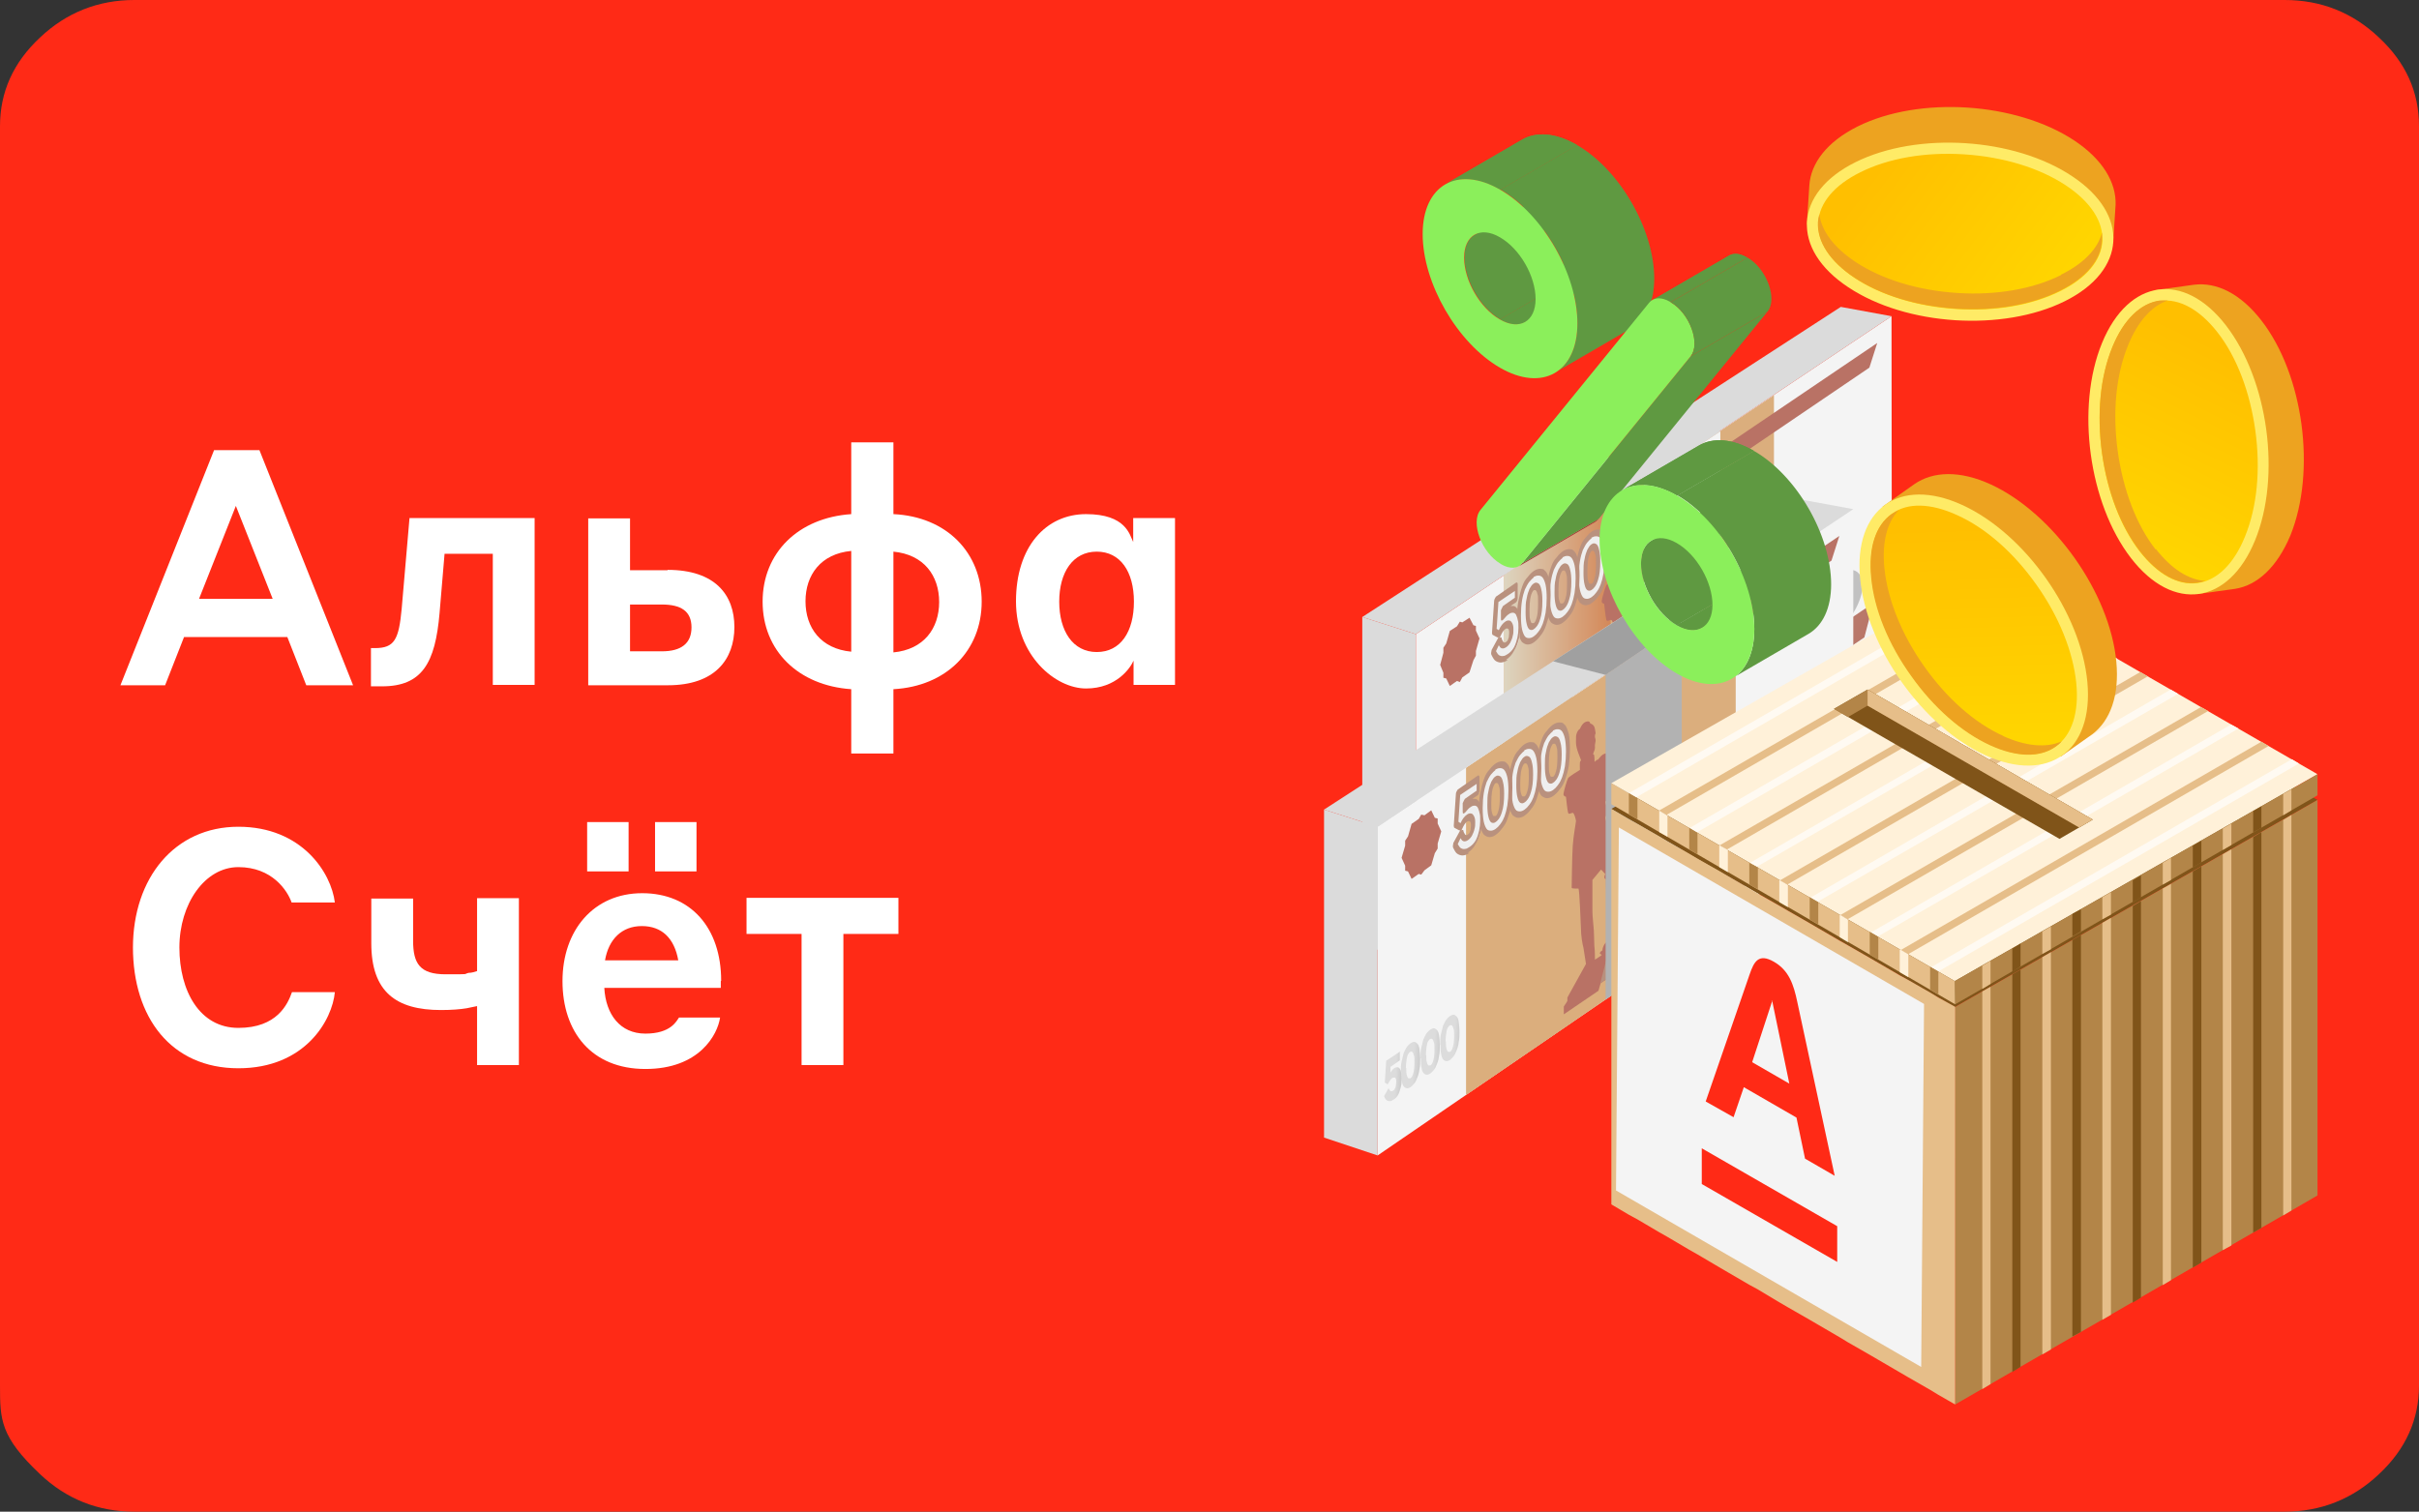 <?xml version="1.0" encoding="UTF-8"?> <svg xmlns="http://www.w3.org/2000/svg" xmlns:xlink="http://www.w3.org/1999/xlink" id="_Слой_1" width="676.9" height="423.1" viewBox="0 0 676.9 423.1"><rect x="0" y="0" width="676.9" height="423.1" fill="#333333" stroke="none"/><defs><linearGradient id="_Безымянный_градиент_19" x1="420.9" y1="229.2" x2="450.7" y2="229.2" gradientTransform="translate(0 426) scale(1 -1)" gradientUnits="userSpaceOnUse"><stop offset="0" stop-color="#ddd5c0"></stop><stop offset="1" stop-color="#d48858"></stop></linearGradient><linearGradient id="_Безымянный_градиент_20" x1="409" y1="272.8" x2="453.9" y2="227.9" gradientTransform="translate(94.7 762.9) rotate(-34.1) scale(1 -1) skewX(36.7)" gradientUnits="userSpaceOnUse"><stop offset="0" stop-color="#b9917e"></stop><stop offset="1" stop-color="#b97265"></stop></linearGradient><linearGradient id="_Безымянный_градиент_21" x1="445.4" y1="264.7" x2="487" y2="223.1" gradientTransform="translate(94.7 762.9) rotate(-34.1) scale(1 -1) skewX(36.7)" gradientUnits="userSpaceOnUse"><stop offset="0" stop-color="#b9917e"></stop><stop offset="1" stop-color="#b97265"></stop></linearGradient><linearGradient id="_Безымянный_градиент_22" x1="411" y1="303.6" x2="421.4" y2="303.6" gradientTransform="translate(94.7 762.9) rotate(-34.1) scale(1 -1) skewX(36.7)" gradientUnits="userSpaceOnUse"><stop offset="0" stop-color="#efefef"></stop><stop offset="1" stop-color="#c8c8c8"></stop></linearGradient><linearGradient id="_Безымянный_градиент_23" x1="410.2" y1="303.6" x2="422.2" y2="303.6" gradientTransform="translate(94.7 762.9) rotate(-34.1) scale(1 -1) skewX(36.7)" gradientUnits="userSpaceOnUse"><stop offset="0" stop-color="#b9917e"></stop><stop offset="1" stop-color="#b97265"></stop></linearGradient><linearGradient id="_Безымянный_градиент_24" x1="400.7" y1="303.6" x2="411.2" y2="303.6" gradientTransform="translate(94.7 762.9) rotate(-34.1) scale(1 -1) skewX(36.7)" gradientUnits="userSpaceOnUse"><stop offset="0" stop-color="#efefef"></stop><stop offset="1" stop-color="#c8c8c8"></stop></linearGradient><linearGradient id="_Безымянный_градиент_25" x1="400" y1="303.6" x2="411.9" y2="303.6" gradientTransform="translate(94.7 762.9) rotate(-34.1) scale(1 -1) skewX(36.7)" gradientUnits="userSpaceOnUse"><stop offset="0" stop-color="#b9917e"></stop><stop offset="1" stop-color="#b97265"></stop></linearGradient><linearGradient id="_Безымянный_градиент_26" x1="390.5" y1="303.6" x2="400.9" y2="303.6" gradientTransform="translate(94.7 762.9) rotate(-34.1) scale(1 -1) skewX(36.7)" gradientUnits="userSpaceOnUse"><stop offset="0" stop-color="#efefef"></stop><stop offset="1" stop-color="#c8c8c8"></stop></linearGradient><linearGradient id="_Безымянный_градиент_27" x1="389.7" y1="303.6" x2="401.7" y2="303.6" gradientTransform="translate(94.7 762.9) rotate(-34.1) scale(1 -1) skewX(36.7)" gradientUnits="userSpaceOnUse"><stop offset="0" stop-color="#b9917e"></stop><stop offset="1" stop-color="#b97265"></stop></linearGradient><linearGradient id="_Безымянный_градиент_28" x1="381.5" y1="303.3" x2="390.9" y2="303.3" gradientTransform="translate(94.7 762.9) rotate(-34.1) scale(1 -1) skewX(36.7)" gradientUnits="userSpaceOnUse"><stop offset="0" stop-color="#efefef"></stop><stop offset="1" stop-color="#c8c8c8"></stop></linearGradient><linearGradient id="_Безымянный_градиент_29" x1="380.9" y1="303.6" x2="391.5" y2="303.6" gradientTransform="translate(94.7 762.9) rotate(-34.1) scale(1 -1) skewX(36.7)" gradientUnits="userSpaceOnUse"><stop offset="0" stop-color="#b9917e"></stop><stop offset="1" stop-color="#b97265"></stop></linearGradient><linearGradient id="_Безымянный_градиент_30" x1="376" y1="255.4" x2="383.2" y2="255.4" gradientTransform="translate(94.7 762.9) rotate(-34.1) scale(1 -1) skewX(36.7)" gradientUnits="userSpaceOnUse"><stop offset="0" stop-color="#dcdcdc"></stop><stop offset="1" stop-color="#ababab"></stop></linearGradient><linearGradient id="_Безымянный_градиент_31" x1="369" y1="255.4" x2="376.3" y2="255.4" gradientTransform="translate(94.7 762.9) rotate(-34.1) scale(1 -1) skewX(36.7)" gradientUnits="userSpaceOnUse"><stop offset="0" stop-color="#dcdcdc"></stop><stop offset="1" stop-color="#ababab"></stop></linearGradient><linearGradient id="_Безымянный_градиент_32" x1="362.1" y1="255.4" x2="369.2" y2="255.4" gradientTransform="translate(94.7 762.9) rotate(-34.1) scale(1 -1) skewX(36.7)" gradientUnits="userSpaceOnUse"><stop offset="0" stop-color="#dcdcdc"></stop><stop offset="1" stop-color="#ababab"></stop></linearGradient><linearGradient id="_Безымянный_градиент_33" x1="356" y1="255.3" x2="362.3" y2="255.3" gradientTransform="translate(94.7 762.9) rotate(-34.1) scale(1 -1) skewX(36.7)" gradientUnits="userSpaceOnUse"><stop offset="0" stop-color="#dcdcdc"></stop><stop offset="1" stop-color="#ababab"></stop></linearGradient><linearGradient id="_Безымянный_градиент_34" x1="432.5" y1="228.5" x2="474.1" y2="186.9" gradientTransform="translate(94.7 762.9) rotate(-34.1) scale(1 -1) skewX(36.7)" gradientUnits="userSpaceOnUse"><stop offset="0" stop-color="#b9917e"></stop><stop offset="1" stop-color="#b97265"></stop></linearGradient><linearGradient id="_Безымянный_градиент_35" x1="397.4" y1="264.9" x2="407.8" y2="264.9" gradientTransform="translate(94.7 762.9) rotate(-34.1) scale(1 -1) skewX(36.7)" gradientUnits="userSpaceOnUse"><stop offset="0" stop-color="#efefef"></stop><stop offset="1" stop-color="#c8c8c8"></stop></linearGradient><linearGradient id="_Безымянный_градиент_36" x1="396.7" y1="265" x2="408.6" y2="265" gradientTransform="translate(94.7 762.9) rotate(-34.1) scale(1 -1) skewX(36.7)" gradientUnits="userSpaceOnUse"><stop offset="0" stop-color="#b9917e"></stop><stop offset="1" stop-color="#b97265"></stop></linearGradient><linearGradient id="_Безымянный_градиент_37" x1="387.1" y1="265" x2="397.6" y2="265" gradientTransform="translate(94.7 762.9) rotate(-34.1) scale(1 -1) skewX(36.7)" gradientUnits="userSpaceOnUse"><stop offset="0" stop-color="#efefef"></stop><stop offset="1" stop-color="#c8c8c8"></stop></linearGradient><linearGradient id="_Безымянный_градиент_38" x1="386.4" y1="264.9" x2="398.3" y2="264.9" gradientTransform="translate(94.7 762.9) rotate(-34.1) scale(1 -1) skewX(36.7)" gradientUnits="userSpaceOnUse"><stop offset="0" stop-color="#b9917e"></stop><stop offset="1" stop-color="#b97265"></stop></linearGradient><linearGradient id="_Безымянный_градиент_39" x1="376.9" y1="264.9" x2="387.3" y2="264.9" gradientTransform="translate(94.7 762.9) rotate(-34.1) scale(1 -1) skewX(36.7)" gradientUnits="userSpaceOnUse"><stop offset="0" stop-color="#efefef"></stop><stop offset="1" stop-color="#c8c8c8"></stop></linearGradient><linearGradient id="_Безымянный_градиент_40" x1="376.3" y1="264.9" x2="388.1" y2="264.9" gradientTransform="translate(94.7 762.9) rotate(-34.1) scale(1 -1) skewX(36.7)" gradientUnits="userSpaceOnUse"><stop offset="0" stop-color="#b9917e"></stop><stop offset="1" stop-color="#b97265"></stop></linearGradient><linearGradient id="_Безымянный_градиент_41" x1="367.9" y1="264.7" x2="377.3" y2="264.7" gradientTransform="translate(94.7 762.9) rotate(-34.1) scale(1 -1) skewX(36.7)" gradientUnits="userSpaceOnUse"><stop offset="0" stop-color="#efefef"></stop><stop offset="1" stop-color="#c8c8c8"></stop></linearGradient><linearGradient id="_Безымянный_градиент_42" x1="367.3" y1="264.9" x2="377.9" y2="264.9" gradientTransform="translate(94.7 762.9) rotate(-34.1) scale(1 -1) skewX(36.7)" gradientUnits="userSpaceOnUse"><stop offset="0" stop-color="#b9917e"></stop><stop offset="1" stop-color="#b97265"></stop></linearGradient><linearGradient id="_Безымянный_градиент_43" x1="362.4" y1="216.8" x2="369.7" y2="216.8" gradientTransform="translate(94.7 762.9) rotate(-34.1) scale(1 -1) skewX(36.7)" gradientUnits="userSpaceOnUse"><stop offset="0" stop-color="#dcdcdc"></stop><stop offset="1" stop-color="#ababab"></stop></linearGradient><linearGradient id="_Безымянный_градиент_44" x1="355.5" y1="216.7" x2="362.7" y2="216.7" gradientTransform="translate(94.7 762.9) rotate(-34.1) scale(1 -1) skewX(36.7)" gradientUnits="userSpaceOnUse"><stop offset="0" stop-color="#dcdcdc"></stop><stop offset="1" stop-color="#ababab"></stop></linearGradient><linearGradient id="_Безымянный_градиент_45" x1="348.5" y1="216.7" x2="355.6" y2="216.7" gradientTransform="translate(94.7 762.9) rotate(-34.1) scale(1 -1) skewX(36.7)" gradientUnits="userSpaceOnUse"><stop offset="0" stop-color="#dcdcdc"></stop><stop offset="1" stop-color="#ababab"></stop></linearGradient><linearGradient id="_Безымянный_градиент_46" x1="342.4" y1="216.5" x2="348.7" y2="216.5" gradientTransform="translate(94.7 762.9) rotate(-34.1) scale(1 -1) skewX(36.7)" gradientUnits="userSpaceOnUse"><stop offset="0" stop-color="#dcdcdc"></stop><stop offset="1" stop-color="#ababab"></stop></linearGradient><linearGradient id="_Ѕезым_нный_градиент_25" x1="551.4" y1="147.3" x2="553.3" y2="206.9" gradientUnits="userSpaceOnUse"><stop offset="0" stop-color="#ffbf00"></stop><stop offset="1" stop-color="#ffd500"></stop></linearGradient><linearGradient id="_Ѕезым_нный_градиент_25-2" x1="507.3" y1="-10.2" x2="509.2" y2="49.5" gradientTransform="translate(168.2 -129) rotate(27.7)" xlink:href="#_Ѕезым_нный_градиент_25"></linearGradient><linearGradient id="_Ѕезым_нный_градиент_25-3" x1="613.1" y1="290.9" x2="615" y2="350.5" gradientTransform="translate(-86.6 340.7) rotate(-51)" xlink:href="#_Ѕезым_нный_градиент_25"></linearGradient><clipPath id="clippath"><path d="M446.5,146l-21.5,12.5c.3-.2.6-.5.9-.8l21.5-12.5c-.3.3-.6.6-.9.8Z" style="fill:none; stroke-width:0px;"></path></clipPath><clipPath id="clippath-1"><path d="M462.1,151.3l21.5-12.5c-1.8,1-2.9,3.3-2.9,6.4,0,6.4,4.4,14.1,10,17.3l-21.5,12.5c-5.5-3.2-10-10.9-10-17.3,0-3.2,1.1-5.4,2.9-6.4Z" style="fill:none; stroke-width:0px;"></path></clipPath><clipPath id="clippath-2"><path d="M497.8,163.2l-21.5,12.5c-1.8,1.1-4.3.9-7.1-.7l21.5-12.5c2.8,1.6,5.3,1.8,7.1.7Z" style="fill:#5f9941; stroke-width:0px;"></path></clipPath><clipPath id="clippath-3"><path d="M448.4,77.6l-21.5,12.5c-1.8,1.1-4.3.9-7.1-.7l21.5-12.5c2.8,1.6,5.3,1.8,7.1.7Z" style="fill:#5f9941; stroke-width:0px;"></path></clipPath><clipPath id="clippath-4"><path d="M412.7,65.7l21.5-12.5c-1.8,1-2.9,3.3-2.9,6.4,0,6.4,4.4,14.1,10,17.3l-21.5,12.5c-5.5-3.2-10-10.9-10-17.3,0-3.2,1.1-5.4,2.9-6.4Z" style="fill:none; stroke-width:0px;"></path></clipPath><clipPath id="clippath-5"><path d="M453.9,137.2l21.5-12.5c3.9-2.3,9.4-2,15.4,1.5l-21.5,12.5c-6-3.5-11.5-3.8-15.4-1.5Z" style="fill:#5f9941; stroke-width:0px;"></path></clipPath><clipPath id="clippath-6"><path d="M404.4,51.6l21.5-12.5c3.9-2.3,9.4-2,15.4,1.5l-21.5,12.5c-6-3.5-11.5-3.8-15.4-1.5Z" style="fill:#5f9941; stroke-width:0px;"></path></clipPath><clipPath id="clippath-7"><path d="M506.1,177.4l-21.5,12.5c3.9-2.3,6.3-7.1,6.3-13.9,0-13.7-9.6-30.5-21.6-37.4l21.5-12.5c12,6.9,21.6,23.6,21.6,37.4,0,6.8-2.4,11.6-6.3,13.9Z" style="fill:none; stroke-width:0px;"></path></clipPath><clipPath id="clippath-8"><path d="M456.6,91.8l-21.5,12.5c3.9-2.3,6.3-7.1,6.3-13.9,0-13.7-9.6-30.5-21.6-37.4l21.5-12.5c12,6.9,21.6,23.7,21.6,37.4,0,6.8-2.4,11.6-6.3,13.9Z" style="fill:none; stroke-width:0px;"></path></clipPath><clipPath id="clippath-9"><path d="M462.4,84l21.5-12.5c1.2-.7,3-.6,4.8.5l-21.5,12.5c-1.8-1-3.5-1.2-4.8-.5Z" style="fill:#5f9941; stroke-width:0px;"></path></clipPath><clipPath id="clippath-10"><path d="M467.5,84.6l21.5-12.5c5.3,3,8.5,11.6,5.6,15.1l-21.5,12.5c2.8-3.5-.3-12.1-5.6-15.1Z" style="fill:none; stroke-width:0px;"></path></clipPath></defs><path d="M676.9,35.3v352.5c0,9.5-3.7,17.8-11.2,24.8-7.4,7-16.3,10.5-26.4,10.5H37.6c-10.2,0-19-3.5-26.4-10.5C.1,402.1,0,397.4,0,387.8V35.3c0-9.5,3.7-17.8,11.2-24.8C18.6,3.5,27.5,0,37.6,0h601.7c10.2,0,19,3.5,26.4,10.5,7.5,7,11.2,15.2,11.2,24.8" style="fill:#ff2a16; stroke-width:0px;"></path><path d="M545.9,281.4l59.6-2.7.6,12.4-59.6,2.7-.6-12.4ZM562.2,251.3l23.5-1.1,4.6,12.3,13.1-.6-20-51.6c-1.9-5-4.1-8.9-10.8-8.6s-8.6,4.4-10.1,9.5l-16,53.3,12.3-.6,3.7-12.6h-.3ZM572.5,215.3h.3l9.1,24.5-16.5.8,7.2-25.3h0Z" style="fill:#ff2a16; stroke-width:0px;"></path><polygon points="529.4 178.3 396.2 269.4 396.2 177.5 529.3 88.5 529.4 178.3" style="fill:#f4f4f4; stroke-width:0px;"></polygon><polygon points="420.9 252.5 496.4 200.9 496.4 110.6 420.9 160.9 420.9 252.5" style="fill:#dbae7d; stroke-width:0px;"></polygon><polygon points="420.9 252.5 450.7 232.2 450.7 141.1 420.9 160.9 420.9 252.5" style="fill:url(#_Безымянный_градиент_19); stroke-width:0px;"></polygon><path d="M430.5,233.6s.5,1.4.4,2.4-2.6,4.5-3.2,2.2c0,0,.1-2.6-1.3-3.9,0,0,6.6-12.8,17.9-14l-.3,1.2s2.9-.5,4.5-3.6c0,0-.4-3.2-.7-3.8,0,0,3.7-7.5,10.9-10,7.2-2.5,6.4-1.3,8.6-2.7,0,0,.3-2.1.3-4.8s.7-1.8,1-2c8-5.3,29.7-20.2,29.7-20.2,0,0,1.3.2.7,2-.5,1.7-1.6,7.1-1.4,9,0,0-2.3,4.3-4.2,2.8l.2-.8s-24,15.6-24,16.2-.1,3.1-.1,3.1c0,0-1.9,5-15.2,9.2,0,0,.4,7.7-3.3,11.2-3.8,3.5-9,4.8-10.4,4.4v-1.4s-.9.3-1.5.8c0,0,.2,1.5-.1,2.3-.4.8-1.9,2.3-2.4.9,0,0,.2-2.1-.5-3.9,0,0,1.4-2.6,3.1-3.7,0,0-3.7.4-9.1,6.9h.2Z" style="fill:url(#_Безымянный_градиент_20); stroke-width:0px;"></path><path d="M467.2,207.4c-.2-1.4-.9-.7-.9-.7,0-.7-.3-1.2-.3-1.2,0,0,.7-.4.8-.7,0-.3-.4-.4-.8-.4s-1.4-.3-1.4-.5-.3-.5-.5-.7,0-.6,0-1.6-.4-14.6-.5-15.4-.6-2.3-1.2-3.2-1.2-2.6-1.2-2.6l.5-9.9.2-.2v-1.2s-.9.5-1,.6v1.2s.2.2.2,0-.4,8.1-.5,8c0-.1-.2-.8-.2-1.6s-.5-2.4-.5-2.4c0,0,.8-1.9.6-2.4-.2-.5-.6-2.1-.6-2.1.8-.6.7-1.4.7-1.4,0,0,.3-.2.6-.9.3-.7-.1-2.4-.1-2.4,1.5-1,1.5-2.8,1.5-3.7s-.8-2.4-.9-2.8c-.2-.4-.2-1.9-.5-2.3-.4-.4-1.4,0-2,.3-.6.4-1.3,1.4-1.3,1.4-.5,0-.9.7-1,.6,0,0,0-1.9-.2-2,0-.1-.2,0-.2,0,0,0,0-.3.3-1,.3-.6.2-1.2.2-1.6s.1-.5.2-1.2c0-.7-.2-.9-.2-1.2s0-.6.2-.9c0-.4,0,0-.2-1.3s-1.3-1.5-1.3-1.5c-.1-.5-.4-.8-1.4-.4s-1.5,1.9-1.5,1.9c-.3.2-.7.6-.9,1.3-.2.7-.2.5-.2,2.5s1.4,4.6,1.4,5h0q0,.1-.2.3c-.2.3-.1,2.4-.1,2.4,0,0-3,1.8-3.3,2.3-.3.5-1.3,3.9-1.3,4.5s.7.7.7.7c0,0,.4,3.9.6,4.5s.9,0,1.3,0,.9,1.9.9,2.3-.7,4-.9,6.9c-.2,2.9-.3,11.8-.3,11.8.2.3,1.9.2,1.9.2.3.4.6,9.4.7,11.3,0,1.8.4,4.3.7,5.3.2,1.2.7,4.5.7,4.5l-5.2,9.4v.9c.1,0-1,1.6-1,1.6v2.2l9.7-6.6.6-2.1,8.7-5.9s.2-6.6,0-8h-.1ZM461.1,209.7s-.2.6-.5.3-.5-.3-.7,0-.2.2-.4.6c-.2.4-.4.9-.4,1.4,0,0-.6.3-.7.7-.2.3.6.5.5.6,0,.1-1.9,1.3-1.9,1.3,0,0,0-2.9-.1-3.2s-.1-3.5-.2-5-.4-3.9-.4-5.4v-8.7s2.1-2.5,2.4-2.9c0,0,.4.3.7.7s.5.5.5.5c0,0-.4.8-.2,1.2.2.3.4.3.4.3,0,0,.2,12.6.2,13.4s0,3,.3,3.1c.4,0,.3.8.3.8l.2.3Z" style="fill:#b97265; stroke-width:0px;"></path><path d="M521.2,163.8c0,4.6-3.8,10.9-8.4,13.9-4.6,3.1-8.4,2-8.4-2.6s3.8-10.9,8.4-13.9c4.6-3.1,8.4-2,8.4,2.6Z" style="fill:#c1c1c1; stroke-width:0px;"></path><polygon points="521.7 178.4 458.6 221.2 461 211.6 524.2 168.8 521.7 178.4" style="fill:url(#_Безымянный_градиент_21); stroke-width:0px;"></polygon><polygon points="523.1 102.9 467.4 140.7 469.6 133.7 525.3 96 523.1 102.9" style="fill:#b97265; stroke-width:0px;"></polygon><polygon points="413 182.2 414 178.7 413 176.5 413 175.2 412.3 175 411.2 172.9 409.2 174.2 408.5 174 407.7 175.3 405.7 176.6 404.7 180.1 403.9 181.3 403.9 182.7 403 186.1 403.9 188.3 403.9 189.7 404.7 189.9 405.7 192 407.7 190.6 408.5 190.9 409.2 189.6 411.2 188.2 412.3 184.8 413 183.5 413 182.2" style="fill:#b97265; stroke-width:0px;"></polygon><path d="M441.2,161.7c0-1.7.1-3.1.4-4.5.2-1.4.5-2.5.9-3.6.4-.9.8-1.8,1.4-2.4.5-.6.9-1.2,1.5-1.5.5-.4,1-.5,1.6-.5s.9.2,1.4.7.7,1.3.9,2.2c.2,1,.3,2.3.3,3.9s-.1,3-.3,4.3c-.2,1.4-.5,2.5-.9,3.5-.4,1-.8,1.9-1.4,2.5-.5.7-1,1.3-1.6,1.6s-.9.5-1.5.5-.9-.2-1.4-.6c-.4-.4-.7-1.2-.9-2.2-.2-1-.4-2.3-.4-4h0ZM443.5,160.1c0,1.4,0,2.4.3,3,.2.7.4,1.2.6,1.3.3.1.5.1.8,0,.5-.3.9-1,1.3-2.2.3-1.2.5-2.6.5-4.5s0-2.3-.2-2.9c-.2-.7-.4-1.2-.6-1.4-.3-.2-.5-.1-.9,0-.3.2-.6.5-.8,1-.3.5-.5,1.3-.6,2.2-.2.9-.3,2.1-.3,3.5h0Z" style="fill:url(#_Безымянный_градиент_22); stroke-width:0px;"></path><path d="M445.4,168.8c-.5.4-1.2.6-1.7.6s-1-.2-1.6-.7c-.4-.5-.8-1.4-1-2.4-.3-1-.4-2.5-.4-4.3s.1-3.3.4-4.8c.3-1.5.6-2.8,1-3.9.4-1.2.9-2.1,1.6-2.8,1.2-1.6,2.4-2.3,3.5-2.3s1,.3,1.6.8c.4.5.7,1.4,1,2.5.2,1,.3,2.5.3,4.1s-.1,3.1-.3,4.6c-.2,1.5-.6,2.7-1,3.9-.4,1.2-.9,2.1-1.6,2.9-.5.7-1.2,1.4-1.8,1.8h0ZM445.4,150.6c-.4.3-.8.7-1.3,1.3-.4.5-.8,1.3-1.2,2.1-.3.8-.6,1.9-.8,3.1-.2,1.3-.3,2.6-.3,4.2s.1,2.8.3,3.8c.2.9.5,1.6.8,2s.7.5,1.2.5c.8,0,1.8-.7,2.6-1.8s.8-1.3,1.2-2.2c.3-.8.6-1.9.8-3.1.2-1.3.3-2.6.3-4.1s-.1-2.7-.3-3.7c-.2-.9-.5-1.6-.8-2s-.7-.6-1.2-.6-.8.1-1.4.4h0ZM445.4,165.1c-.4.3-.8.3-1.2.1-.3-.2-.6-.7-.8-1.6-.2-.8-.3-1.9-.3-3.3s0-2.7.3-3.8c.2-1.2.5-2,.8-2.7.4-.7.7-1.2,1.2-1.5s.8-.3,1.3,0c.3.2.6.7.8,1.7.2.7.3,1.9.3,3.2,0,2.1-.2,3.8-.6,5-.5,1.8-1.3,2.6-1.8,2.9h0ZM445.4,154.2c-.2.1-.3.3-.5.7s-.3.7-.5,1.7c-.1.8-.2,1.9-.2,3.1s0,2.2.2,2.8c.2.7.3.9.5.9h.5c.2-.1.5-.4.8-1.5.3-.9.4-2.3.4-4s0-2.1-.2-2.7c-.1-.5-.3-.9-.5-1s-.3,0-.5,0h0Z" style="fill:url(#_Безымянный_градиент_23); stroke-width:0px;"></path><path d="M433.2,167.1c0-1.7.1-3.1.4-4.5.2-1.4.5-2.5.9-3.6.4-.9.8-1.8,1.4-2.4s.9-1.2,1.5-1.5c.5-.4,1-.5,1.6-.5s.9.2,1.4.7.7,1.3.9,2.2c.2,1,.3,2.3.3,3.9s-.1,3-.3,4.3c-.2,1.4-.5,2.5-.9,3.5-.4,1-.8,1.9-1.4,2.5-.5.7-1,1.3-1.6,1.6s-.9.5-1.5.5-.9-.2-1.4-.6c-.4-.4-.7-1.2-.9-2.2-.2-1-.4-2.3-.4-4h0ZM435.5,165.5c0,1.4,0,2.4.3,3,.2.7.4,1.2.6,1.3.3.1.5.1.8,0,.5-.3.9-1,1.3-2.2.3-1.2.5-2.6.5-4.5s0-2.3-.2-2.9c-.2-.7-.4-1.2-.6-1.4-.3-.2-.5-.1-.9,0-.3.2-.6.5-.8,1-.3.5-.5,1.3-.6,2.2-.2.9-.3,2.1-.3,3.5h0Z" style="fill:url(#_Безымянный_градиент_24); stroke-width:0px;"></path><path d="M437.3,174.3c-.5.4-1.2.6-1.7.6s-1-.2-1.6-.7c-.4-.5-.8-1.4-1-2.4-.3-1-.4-2.5-.4-4.3s.1-3.3.4-4.8c.3-1.5.6-2.8,1-3.9.4-1.2.9-2.1,1.6-2.8,1.2-1.6,2.4-2.3,3.5-2.3s1,.3,1.6.8c.4.5.7,1.4,1,2.5.2,1,.3,2.5.3,4.1s-.1,3.1-.3,4.6c-.2,1.5-.6,2.7-1,3.9-.4,1.2-.9,2.1-1.6,2.9-.5.7-1.2,1.4-1.8,1.8h0ZM437.3,156.1c-.4.3-.8.7-1.3,1.3-.4.5-.8,1.3-1.2,2.1-.3.8-.6,1.9-.8,3.1-.2,1.3-.3,2.6-.3,4.2s.1,2.8.3,3.8c.2.9.5,1.6.8,2s.7.5,1.2.5c.8,0,1.8-.7,2.6-1.8s.8-1.3,1.2-2.2c.3-.8.6-1.9.8-3.1.2-1.3.3-2.6.3-4.1s-.1-2.7-.3-3.7c-.2-.9-.5-1.6-.8-2s-.7-.6-1.2-.6-.8.1-1.4.4h0ZM437.3,170.7c-.4.3-.8.3-1.2.1-.3-.2-.6-.7-.8-1.6-.2-.8-.3-1.9-.3-3.3s0-2.7.3-3.8c.2-1.2.5-2,.8-2.7.4-.7.7-1.2,1.2-1.5.4-.3.8-.3,1.3,0,.3.2.6.7.8,1.7.2.7.3,1.9.3,3.2,0,2.1-.2,3.8-.6,5-.5,1.8-1.3,2.6-1.8,2.9h0ZM437.3,159.7c-.2.1-.3.3-.5.7s-.3.7-.5,1.7c-.1.8-.2,1.9-.2,3.1s0,2.2.2,2.8c.2.7.3.9.5.9h.5c.2-.1.5-.4.8-1.5.3-.9.4-2.3.4-4s0-2.1-.2-2.7c-.1-.5-.3-.9-.5-1s-.3,0-.5,0h0Z" style="fill:url(#_Безымянный_градиент_25); stroke-width:0px;"></path><path d="M425,172.7c0-1.7.1-3.1.4-4.5.2-1.4.5-2.5.9-3.6.4-.9.8-1.8,1.4-2.4s.9-1.2,1.5-1.5c.5-.4,1-.5,1.6-.5s.9.2,1.4.7.7,1.3.9,2.2c.2,1,.3,2.3.3,3.9s-.1,3-.3,4.3c-.2,1.4-.5,2.5-.9,3.5-.4,1-.8,1.9-1.4,2.5-.5.7-1,1.3-1.6,1.6s-.9.5-1.5.5-.9-.2-1.4-.6c-.4-.4-.7-1.2-.9-2.2-.2-1-.4-2.3-.4-4h0ZM427.4,171c0,1.4,0,2.4.3,3s.4,1.2.6,1.3c.3.1.5.1.8,0,.5-.3.9-1,1.3-2.2.3-1.2.5-2.6.5-4.5s0-2.3-.2-2.9c-.2-.7-.4-1.2-.6-1.4-.3-.2-.5-.1-.9,0-.3.2-.6.5-.8,1-.3.5-.5,1.3-.6,2.2-.2.9-.3,2.1-.3,3.5h0Z" style="fill:url(#_Безымянный_градиент_26); stroke-width:0px;"></path><path d="M429.2,179.8c-.5.4-1.2.6-1.7.6s-1-.2-1.6-.7c-.4-.5-.8-1.4-1-2.4-.3-1-.4-2.5-.4-4.3s.1-3.3.4-4.8c.3-1.5.6-2.8,1-3.9.4-1.2.9-2.1,1.6-2.8,1.2-1.6,2.4-2.3,3.5-2.3s1,.3,1.6.8c.4.5.7,1.4,1,2.5.2,1,.3,2.5.3,4.1s-.1,3.1-.3,4.6c-.2,1.5-.6,2.7-1,3.9-.4,1.2-.9,2.1-1.6,2.9-.5.7-1.2,1.4-1.8,1.8h0ZM429.2,161.6c-.4.3-.8.7-1.3,1.3-.4.5-.8,1.3-1.2,2.1-.3.8-.6,1.9-.8,3.1-.2,1.3-.3,2.6-.3,4.2s.1,2.8.3,3.8c.2.9.5,1.6.8,2s.7.5,1.2.5c.8,0,1.8-.7,2.6-1.8s.8-1.3,1.2-2.2c.3-.8.6-1.9.8-3.1.2-1.3.3-2.6.3-4.1s-.1-2.7-.3-3.7c-.2-.9-.5-1.6-.8-2s-.7-.6-1.2-.6-.8.1-1.4.4h0ZM429.2,176.1c-.4.3-.8.3-1.2.1-.3-.2-.6-.7-.8-1.6-.2-.8-.3-1.9-.3-3.3s0-2.7.3-3.8c.2-1.2.5-2,.8-2.7.4-.7.7-1.2,1.2-1.5.4-.3.8-.3,1.3,0,.3.2.6.7.8,1.7.2.7.3,1.9.3,3.2,0,2.1-.2,3.8-.6,5-.5,1.8-1.3,2.6-1.8,2.9h0ZM429.2,165.2c-.2.1-.3.3-.5.7s-.3.7-.5,1.7c-.1.8-.2,1.9-.2,3.1s0,2.2.2,2.8c.2.7.3.9.5.9h.5c.2-.1.5-.4.8-1.5.2-.6.4-1.9.4-4s0-2.1-.2-2.7c-.1-.5-.3-.9-.5-1s-.3,0-.5,0h0Z" style="fill:url(#_Безымянный_градиент_27); stroke-width:0px;"></path><path d="M424.6,164.3v3.7l-3.9,2.6v2.3c.4-.7.9-1.4,1.5-1.7s.9-.5,1.4-.4c.4,0,.7.3,1,.6.3.4.5.9.6,1.7.1.7.2,1.5.2,2.4s-.1,2.1-.3,3.2c-.2,1.2-.6,2.1-1.2,3s-1.2,1.7-2,2.2c-.5.3-.9.5-1.4.7-.4.1-.8,0-1.4-.2-.4-.3-.8-.8-1.3-1.7l1.8-3.3c.1.5.3.9.6,1.3.3.3.6.3,1.2,0,.3-.2.6-.5.8-.9.2-.4.4-.8.5-1.4s.2-1,.2-1.5,0-.9-.2-1.3c-.1-.3-.3-.5-.6-.6-.3,0-.5,0-.9.2-.6.4-1.3,1.4-1.8,2.7l-1.3-.7.6-8.9,5.6-3.9v-.2Z" style="fill:url(#_Безымянный_градиент_28); stroke-width:0px;"></path><path d="M421.9,184.7c-.5.4-1,.6-1.6.7-.5.1-1,0-1.6-.3s-.9-.9-1.4-1.9c-.1-.3,0-.8.1-1.3l1.8-3.3s0-.1.1-.2h-.3l-1.3-.7c-.1,0-.2-.3-.2-.6l.6-8.9c0-.4.3-.9.5-1.2l5.6-3.9c.3-.2.5,0,.5.5v3.7c0,.5-.2,1-.5,1.3l-1.5,1h.7c.5,0,.8.3,1.2.8.3.4.5,1,.7,1.9.1.7.2,1.7.2,2.6s-.1,2.3-.4,3.6-.7,2.5-1.4,3.6c-.6,1.2-1.4,2-2.3,2.6h.2ZM418.7,182.4c.3.5.5.8.8,1,.4.2.7.3,1.2.2.4,0,.8-.3,1.3-.6.6-.4,1.2-1,1.7-1.9.4-.8.7-1.7.9-2.6.2-.9.3-1.9.3-2.8s0-1.6-.2-2.2c-.1-.6-.3-1-.5-1.5-.2-.3-.5-.5-.8-.5s-.7,0-1.2.4c-.5.3-.9.8-1.5,1.5-.2.2-.4.3-.5.3-.2,0-.2-.3-.2-.6v-2.3c.2-.4.4-.9.6-1.2l3.3-2.3v-1.9l-4.6,3.1-.5,7.5.6.4c.5-1.2,1.2-2,1.8-2.4.4-.3.8-.4,1.2-.3.3,0,.6.4.8.8.2.4.3.9.3,1.6s0,1.3-.2,1.9c-.1.6-.4,1.3-.7,1.9-.3.5-.7,1-1.2,1.3-.6.4-1.2.4-1.6,0-.1-.2-.3-.4-.4-.6l-.8,1.7h.1ZM419.8,178.4h.1c.2,0,.3,0,.3.3.1.4.3.7.5,1,.2.2.4.2.7,0,.2-.1.4-.3.5-.5s.2-.5.3-.8c0-.4.1-.7.1-1.2s0-.6-.1-.9c0-.2-.2-.3-.4-.4-.2,0-.4,0-.6.2-.5.3-.9,1-1.4,2.1,0,.1-.1.2-.2.3h.1ZM421.2,171.1h0Z" style="fill:url(#_Безымянный_градиент_29); stroke-width:0px;"></path><path d="M413.7,238.6c0-1.2,0-2.1.2-3s.4-1.7.6-2.4c.3-.6.6-1.3.9-1.7.3-.4.6-.7,1-1,.4-.2.7-.4,1-.4s.6.2.9.5.5.8.6,1.6.2,1.6.2,2.6,0,2.1-.2,2.9c-.1.9-.3,1.7-.6,2.4-.3.7-.5,1.3-.9,1.7-.3.4-.7.8-1,1s-.6.3-.9.3-.6-.1-.9-.4c-.3-.3-.5-.8-.6-1.5-.2-.7-.2-1.6-.2-2.7h-.1ZM415.3,237.5c0,.9,0,1.6.2,2.1.1.5.3.7.4.8h.6c.3-.2.6-.7.8-1.5.2-.7.3-1.8.3-3s0-1.6-.2-2c-.1-.5-.3-.8-.4-.9-.2-.1-.4-.1-.6,0s-.4.4-.6.7-.3.8-.4,1.5c-.1.6-.2,1.5-.2,2.3h.1Z" style="fill:url(#_Безымянный_градиент_30); stroke-width:0px;"></path><path d="M408.2,242.3c0-1.2,0-2.1.2-3s.4-1.7.6-2.4c.3-.6.6-1.3.9-1.7.3-.4.6-.7,1-1,.4-.2.7-.4,1-.4s.6.2.9.5.5.8.6,1.6.2,1.6.2,2.6,0,2.1-.2,2.9c-.1.9-.3,1.7-.6,2.4-.3.7-.5,1.3-.9,1.7-.3.4-.7.8-1,1s-.6.3-.9.3-.6-.1-.9-.4c-.3-.3-.5-.8-.6-1.5-.2-.7-.2-1.6-.2-2.7h-.1ZM409.7,241.3c0,.9,0,1.6.2,2.1.1.5.3.7.4.8h.6c.3-.2.6-.7.8-1.5.2-.7.3-1.8.3-3s0-1.6-.2-2c-.1-.5-.3-.8-.4-.9-.2-.1-.4-.1-.6,0s-.4.4-.6.7-.3.8-.4,1.5c-.1.6-.2,1.5-.2,2.3h.1Z" style="fill:url(#_Безымянный_градиент_31); stroke-width:0px;"></path><path d="M402.6,246.1c0-1.2,0-2.1.2-3s.4-1.7.6-2.4c.3-.6.6-1.3.9-1.7.3-.4.6-.7,1-1,.4-.2.7-.4,1-.4s.6.2.9.5.5.8.6,1.6.2,1.6.2,2.6,0,2.1-.2,2.9c-.1.9-.3,1.7-.6,2.4-.3.7-.5,1.3-.9,1.7-.3.4-.7.8-1,1s-.6.3-.9.3-.6-.1-.9-.4c-.3-.3-.5-.8-.6-1.5-.2-.7-.2-1.6-.2-2.7h-.1ZM404.3,244.9c0,.9,0,1.6.2,2.1.1.5.3.7.4.8h.6c.3-.2.6-.7.8-1.5.2-.7.3-1.8.3-3s0-1.6-.2-2c-.1-.5-.3-.8-.4-.9-.2-.1-.4-.1-.6,0s-.4.4-.6.7-.3.8-.4,1.5c-.1.6-.2,1.5-.2,2.3h.1Z" style="fill:url(#_Безымянный_градиент_32); stroke-width:0px;"></path><path d="M402.3,240.3v2.5l-2.6,1.8v1.6c.3-.5.6-.9,1-1.2.3-.2.6-.3.9-.3s.5.2.7.4c.2.3.3.6.4,1.2,0,.5.1,1,.1,1.7s0,1.5-.2,2.2c-.2.7-.4,1.5-.7,2.1-.3.6-.8,1.2-1.4,1.5-.3.2-.6.4-.9.4s-.6,0-.9-.2-.6-.6-.8-1.2l1.3-2.3c0,.3.2.6.4.8.2.2.4.2.8,0s.4-.3.5-.6c.2-.3.3-.6.3-.9s.1-.6.1-1,0-.6-.1-.8c0-.2-.2-.4-.4-.4s-.4,0-.6.1c-.4.3-.8.9-1.3,1.8l-.8-.5.4-6.1,3.9-2.6v.2Z" style="fill:url(#_Безымянный_градиент_33); stroke-width:0px;"></path><polygon points="396.2 177.5 396.2 269.4 381.2 264.4 381.2 172.7 396.2 177.5" style="fill:#dbdbdb; stroke-width:0px;"></polygon><polygon points="396.2 177.5 529.3 88.5 515.1 85.9 381.2 172.7 396.2 177.5" style="fill:#dbdbdb; stroke-width:0px;"></polygon><polygon points="460 225.8 481.4 211.1 481.4 120.7 460 134.9 460 225.8" style="fill:#f4f4f4; stroke-width:0px;"></polygon><polygon points="481.4 120.7 467.3 116.9 445.3 131.1 460 134.9 481.4 120.7" style="fill:#dbdbdb; stroke-width:0px;"></polygon><polygon points="518.6 232.3 385.5 323.4 385.5 231.4 518.6 142.5 518.6 232.3" style="fill:#f4f4f4; stroke-width:0px;"></polygon><polygon points="410.3 306.4 485.7 254.9 485.7 164.6 410.3 214.9 410.3 306.4" style="fill:#dbae7d; stroke-width:0px;"></polygon><polygon points="410.3 306.4 440 286.1 440 195 410.3 214.9 410.3 306.4" style="fill:#dbae7d; stroke-width:0px;"></polygon><path d="M456.5,261.4c-.2-1.4-.9-.7-.9-.7,0-.7-.3-1.2-.3-1.2,0,0,.7-.4.8-.7,0-.3-.4-.4-.8-.4s-1.4-.3-1.4-.5-.3-.5-.5-.7,0-.6,0-1.6-.4-14.6-.5-15.4-.6-2.3-1.2-3.2-1.2-2.6-1.2-2.6l.5-9.9.2-.2v-1.2s-.9.5-1,.6v1.2s.2.2.2,0-.4,8.1-.5,8c0-.1-.2-.8-.2-1.6s-.5-2.4-.5-2.4c0,0,.8-1.9.6-2.4-.2-.5-.6-2.1-.6-2.1.8-.6.7-1.4.7-1.4,0,0,.3-.2.6-.9.3-.7-.1-2.4-.1-2.4,1.5-1,1.5-2.8,1.5-3.7s-.8-2.4-.9-2.8c-.2-.4-.2-1.9-.5-2.3-.4-.4-1.4,0-2,.3-.6.4-1.3,1.4-1.3,1.4-.5,0-.9.7-1,.6,0,0,0-1.9-.2-2,0-.1-.2,0-.2,0,0,0,0-.3.3-1,.3-.6.2-1.2.2-1.6s.1-.5.2-1.2c0-.7-.2-.9-.2-1.2s0-.6.2-.9c0-.4,0,0-.2-1.3s-1.3-1.5-1.3-1.5c-.1-.5-.4-.8-1.4-.4-.9.4-1.5,1.9-1.5,1.9-.3.2-.7.6-.9,1.3-.2.7-.2.5-.2,2.5s1.4,4.6,1.4,5h0q0,.1-.2.3c-.2.3-.1,2.4-.1,2.4,0,0-3,1.8-3.3,2.3-.3.5-1.3,3.9-1.3,4.5s.7.7.7.7c0,0,.4,3.9.6,4.5s.9,0,1.3,0,.9,1.9.9,2.3-.7,4-.9,6.9c-.2,2.9-.3,11.8-.3,11.8.2.3,1.9.2,1.9.2.3.4.6,9.4.7,11.3,0,1.8.4,4.3.7,5.3.2,1.2.7,4.5.7,4.5l-5.2,9.4v.9c.1,0-1,1.6-1,1.6v2.2l9.7-6.6.6-2.1,8.7-5.9s.2-6.6,0-8h-.1ZM450.4,263.7s-.2.6-.5.3-.5-.3-.7,0-.2.2-.4.6c-.2.4-.4.9-.4,1.4,0,0-.6.3-.7.7-.2.3.6.5.5.6,0,.1-1.9,1.3-1.9,1.3,0,0,0-2.9-.1-3.2s-.1-3.5-.2-5-.4-3.9-.4-5.4v-8.7s2.1-2.5,2.4-2.9c0,0,.4.3.7.7s.5.5.5.5c0,0-.4.8-.2,1.2.2.3.4.3.4.3,0,0,.2,12.6.2,13.4s0,3,.3,3.1c.4,0,.3.8.3.8l.2.3Z" style="fill:#b97265; stroke-width:0px;"></path><path d="M510.4,217.6c0,4.6-3.8,10.9-8.4,13.9-4.6,3.1-8.4,2-8.4-2.6s3.8-10.9,8.4-13.9c4.6-3.1,8.4-2,8.4,2.6Z" style="fill:#c1c1c1; stroke-width:0px;"></path><polygon points="511 232.4 447.8 275.2 450.3 265.5 513.4 222.8 511 232.4" style="fill:url(#_Безымянный_градиент_34); stroke-width:0px;"></polygon><polygon points="512.5 156.9 456.7 194.6 458.9 187.7 514.7 150 512.5 156.9" style="fill:#b97265; stroke-width:0px;"></polygon><polygon points="402.3 236.1 403.3 232.7 402.3 230.5 402.3 229.1 401.5 228.9 400.5 226.8 398.6 228.2 397.7 228 397 229.2 395 230.6 394 234.1 393.2 235.3 393.2 236.7 392.2 240.1 393.2 242.3 393.2 243.7 394 243.9 395 246 397 244.6 397.7 244.8 398.6 243.6 400.5 242.2 401.5 238.8 402.3 237.5 402.3 236.1" style="fill:#b97265; stroke-width:0px;"></polygon><path d="M430.6,215.6c0-1.7.1-3.1.4-4.5.2-1.4.5-2.5.9-3.6.4-.9.8-1.8,1.4-2.4s.9-1.2,1.5-1.5c.5-.4,1-.5,1.6-.5s.9.2,1.4.7.7,1.3.9,2.2c.2,1,.3,2.3.3,3.9s-.1,3-.3,4.3c-.2,1.4-.5,2.5-.9,3.5-.4,1-.8,1.9-1.4,2.5-.5.7-1,1.3-1.6,1.6s-.9.5-1.5.5-.9-.2-1.4-.6c-.4-.4-.7-1.2-.9-2.2-.2-1-.4-2.3-.4-4h0ZM432.9,214.1c0,1.4,0,2.4.3,3,.2.7.4,1.2.6,1.3.3.1.5.1.8,0,.5-.3.9-1,1.3-2.2.3-1.2.5-2.6.5-4.5s0-2.3-.2-2.9c-.2-.7-.4-1.2-.6-1.4-.3-.2-.5-.1-.9,0-.3.2-.6.5-.8,1-.3.5-.5,1.3-.6,2.2-.2.9-.3,2.1-.3,3.5h0Z" style="fill:url(#_Безымянный_градиент_35); stroke-width:0px;"></path><path d="M434.6,222.8c-.5.4-1.2.6-1.7.6s-1-.2-1.6-.7c-.4-.5-.8-1.4-1-2.4-.3-1-.4-2.5-.4-4.3s.1-3.3.4-4.8c.3-1.5.6-2.8,1-3.9.4-1.2.9-2.1,1.6-2.8,1.2-1.6,2.4-2.3,3.5-2.3s1,.3,1.6.8c.4.5.7,1.4,1,2.5.2,1,.3,2.5.3,4.1s-.1,3.1-.3,4.6c-.2,1.5-.6,2.7-1,3.9-.4,1.2-.9,2.1-1.6,2.9-.5.7-1.2,1.4-1.8,1.8h0ZM434.6,204.6c-.4.3-.8.7-1.3,1.3-.4.5-.8,1.3-1.2,2.1-.3.8-.6,1.9-.8,3.1-.2,1.3-.3,2.6-.3,4.2s.1,2.8.3,3.8c.2.9.5,1.6.8,2s.7.5,1.2.5c.8,0,1.8-.7,2.6-1.8s.8-1.3,1.2-2.2c.3-.8.6-1.9.8-3.1.2-1.3.3-2.6.3-4.1s-.1-2.7-.3-3.7c-.2-.9-.5-1.6-.8-2s-.7-.6-1.2-.6-.8.1-1.4.4h0ZM434.6,219.1c-.4.3-.8.3-1.2.1-.3-.2-.6-.7-.8-1.6-.2-.8-.3-1.9-.3-3.3s0-2.7.3-3.8c.2-1.2.5-2,.8-2.7.4-.7.7-1.2,1.2-1.5.4-.3.8-.3,1.3,0,.3.2.6.7.8,1.7.2.7.3,1.9.3,3.2,0,2.1-.2,3.8-.6,5-.5,1.8-1.3,2.6-1.8,2.9h0ZM434.6,208.2c-.2.1-.3.3-.5.7s-.3.7-.5,1.7c-.1.8-.2,1.9-.2,3.1s0,2.2.2,2.8c.2.7.3.9.5.9h.5c.2-.1.5-.4.8-1.5.3-.9.4-2.3.4-4s0-2.1-.2-2.7c-.1-.5-.3-.9-.5-1s-.3,0-.5,0h0Z" style="fill:url(#_Безымянный_градиент_36); stroke-width:0px;"></path><path d="M422.4,221.1c0-1.7.1-3.1.4-4.5.2-1.4.5-2.5.9-3.6.4-.9.8-1.8,1.4-2.4s.9-1.2,1.5-1.5c.5-.4,1-.5,1.6-.5s.9.2,1.4.7.7,1.3.9,2.2c.2,1,.3,2.3.3,3.9s-.1,3-.3,4.3c-.2,1.4-.5,2.5-.9,3.5-.4,1-.8,1.9-1.4,2.5-.5.7-1,1.3-1.6,1.6s-.9.5-1.5.5-.9-.2-1.4-.6c-.4-.4-.7-1.2-.9-2.2-.2-1-.4-2.3-.4-4h0ZM424.8,219.5c0,1.4,0,2.4.3,3,.2.7.4,1.2.6,1.3.3.1.5.1.8,0,.5-.3.9-1,1.3-2.2.3-1.2.5-2.6.5-4.5s0-2.3-.2-2.9c-.2-.7-.4-1.2-.6-1.4-.3-.2-.5-.1-.9,0-.3.2-.6.5-.8,1-.3.5-.5,1.3-.6,2.2-.2.9-.3,2.1-.3,3.5h0Z" style="fill:url(#_Безымянный_градиент_37); stroke-width:0px;"></path><path d="M426.6,228.3c-.5.4-1.2.6-1.7.6s-1-.2-1.6-.7c-.4-.5-.8-1.4-1-2.4-.3-1-.4-2.5-.4-4.3s.1-3.3.4-4.8c.3-1.5.6-2.8,1-3.9.4-1.2.9-2.1,1.6-2.8,1.2-1.6,2.4-2.3,3.5-2.3s1,.3,1.6.8c.4.5.7,1.4,1,2.5.2,1,.3,2.5.3,4.1s-.1,3.1-.3,4.6c-.2,1.5-.6,2.7-1,3.9-.4,1.2-.9,2.1-1.6,2.9-.5.7-1.2,1.4-1.8,1.8h0ZM426.6,210.1c-.4.3-.8.7-1.3,1.3-.4.5-.8,1.3-1.2,2.1-.3.8-.6,1.9-.8,3.1-.2,1.3-.3,2.6-.3,4.2s.1,2.8.3,3.8c.2.9.5,1.6.8,2s.7.5,1.2.5c.8,0,1.8-.7,2.6-1.8s.8-1.3,1.2-2.2c.3-.8.6-1.9.8-3.1.2-1.3.3-2.6.3-4.1s-.1-2.7-.3-3.7c-.2-.9-.5-1.6-.8-2s-.7-.6-1.2-.6-.8.1-1.4.4h0ZM426.6,224.6c-.4.3-.8.3-1.2.1-.3-.2-.6-.7-.8-1.6-.2-.8-.3-1.9-.3-3.3s0-2.7.3-3.8c.2-1.2.5-2,.8-2.7.4-.7.7-1.2,1.2-1.5.4-.3.8-.3,1.3,0,.3.2.6.7.8,1.7.2.7.3,1.9.3,3.2,0,2.1-.2,3.8-.6,5-.5,1.8-1.3,2.6-1.8,2.9h0ZM426.6,213.7c-.2.1-.3.3-.5.7s-.3.7-.5,1.7c-.1.8-.2,1.9-.2,3.1s0,2.2.2,2.8c.2.7.3.9.5.9h.5c.2-.1.5-.4.8-1.5.3-.9.4-2.3.4-4s0-2.1-.2-2.7c-.1-.5-.3-.9-.5-1s-.3,0-.5,0h0Z" style="fill:url(#_Безымянный_градиент_38); stroke-width:0px;"></path><path d="M414.4,226.6c0-1.7.1-3.1.4-4.5.2-1.4.5-2.5.9-3.6.4-.9.8-1.8,1.4-2.4s.9-1.2,1.5-1.5c.5-.4,1-.5,1.6-.5s.9.2,1.4.7.7,1.3.9,2.2c.2,1,.3,2.3.3,3.9s-.1,3-.3,4.3c-.2,1.4-.5,2.5-.9,3.5-.4,1-.8,1.9-1.4,2.5-.5.7-1,1.3-1.6,1.6s-.9.5-1.5.5-.9-.2-1.4-.6c-.4-.4-.7-1.2-.9-2.2-.2-1-.4-2.3-.4-4h0ZM416.7,225c0,1.4,0,2.4.3,3s.4,1.2.6,1.3c.3.1.5.1.8,0,.5-.3.9-1,1.3-2.2.3-1.2.5-2.6.5-4.5s0-2.3-.2-2.9c-.2-.7-.4-1.2-.6-1.4-.3-.2-.5-.1-.9,0-.3.2-.6.5-.8,1-.3.5-.5,1.3-.6,2.2-.2.9-.3,2.1-.3,3.5h0Z" style="fill:url(#_Безымянный_градиент_39); stroke-width:0px;"></path><path d="M418.5,233.7c-.5.4-1.2.6-1.7.6s-1-.2-1.6-.7c-.4-.5-.8-1.4-1-2.4-.3-1-.4-2.5-.4-4.3s.1-3.3.4-4.8c.3-1.5.6-2.8,1-3.9.4-1.2.9-2.1,1.6-2.8,1.2-1.6,2.4-2.3,3.5-2.3s1,.3,1.6.8c.4.5.7,1.4,1,2.5.2,1,.3,2.5.3,4.1s-.1,3.1-.3,4.6c-.2,1.5-.6,2.7-1,3.9-.4,1.2-.9,2.1-1.6,2.9-.5.7-1.2,1.4-1.8,1.8h0ZM418.5,215.5c-.4.3-.8.7-1.3,1.3-.4.5-.8,1.3-1.2,2.1-.3.8-.6,1.9-.8,3.1-.2,1.3-.3,2.6-.3,4.2s.1,2.8.3,3.8c.2.9.5,1.6.8,2s.7.5,1.2.5c.8,0,1.8-.7,2.6-1.8s.8-1.3,1.2-2.2c.3-.8.6-1.9.8-3.1.2-1.3.3-2.6.3-4.1s-.1-2.7-.3-3.7c-.2-.9-.5-1.6-.8-2s-.7-.6-1.2-.6-.8.1-1.4.4h0ZM418.5,230.1c-.4.3-.8.3-1.2.1-.3-.2-.6-.7-.8-1.6-.2-.8-.3-1.9-.3-3.3s0-2.7.3-3.8c.2-1.2.5-2,.8-2.7.4-.7.7-1.2,1.2-1.5.4-.3.8-.3,1.3,0,.3.2.6.7.8,1.7.2.7.3,1.9.3,3.2,0,2.1-.2,3.8-.6,5-.5,1.8-1.3,2.6-1.8,2.9h0ZM418.5,219.2c-.2.1-.3.3-.5.7s-.3.7-.5,1.7c-.1.8-.2,1.9-.2,3.1s0,2.2.2,2.8c.2.7.3.9.5.9h.5c.2-.1.5-.4.8-1.5.2-.6.4-1.9.4-4s0-2.1-.2-2.7c-.1-.5-.3-.9-.5-1s-.3,0-.5,0h0Z" style="fill:url(#_Безымянный_градиент_40); stroke-width:0px;"></path><path d="M413.8,218.3v3.7l-3.9,2.6v2.3c.4-.7.9-1.4,1.5-1.7s.9-.5,1.4-.4c.4,0,.7.3,1,.6.3.4.5.9.6,1.7.1.7.2,1.5.2,2.4s-.1,2.1-.3,3.2c-.2,1.2-.6,2.1-1.2,3s-1.2,1.7-2,2.2c-.5.3-.9.5-1.4.7-.4.1-.8,0-1.4-.2-.4-.3-.8-.8-1.3-1.7l1.8-3.3c.1.5.3.9.6,1.3.3.3.6.3,1.2,0,.3-.2.6-.5.8-.9.2-.4.4-.8.5-1.4s.2-1,.2-1.5,0-.9-.2-1.3c-.1-.3-.3-.5-.6-.6-.3,0-.5,0-.9.2-.6.4-1.3,1.4-1.8,2.7l-1.3-.7.6-8.9,5.6-3.9v-.2Z" style="fill:url(#_Безымянный_градиент_41); stroke-width:0px;"></path><path d="M411.2,238.7c-.5.4-1,.6-1.6.7-.5.1-1,0-1.6-.3s-.9-.9-1.4-1.9c-.1-.3,0-.8.1-1.3l1.8-3.3s0-.1.1-.2h-.3l-1.3-.7c-.1,0-.2-.3-.2-.6l.6-8.9c0-.4.3-.9.5-1.2l5.6-3.9c.3-.2.5,0,.5.5v3.7c0,.5-.2,1-.5,1.3l-1.5,1h.7c.5,0,.8.3,1.2.8.3.4.5,1,.7,1.9.1.7.2,1.7.2,2.6s-.1,2.3-.4,3.6-.7,2.5-1.4,3.6c-.6,1.2-1.4,2-2.3,2.6h.2ZM408,236.4c.3.5.5.8.8,1,.4.2.7.3,1.2.2.4,0,.8-.3,1.3-.6.6-.4,1.2-1,1.7-1.9.4-.8.7-1.7.9-2.6.2-.9.3-1.9.3-2.8s0-1.6-.2-2.2c-.1-.6-.3-1-.5-1.5-.2-.3-.5-.5-.8-.5s-.7,0-1.2.4c-.5.3-.9.8-1.5,1.5-.2.2-.4.3-.5.3-.2,0-.2-.3-.2-.6v-2.3c.2-.4.4-.9.6-1.2l3.3-2.3v-1.9l-4.6,3.1-.5,7.5.6.4c.5-1.2,1.2-2,1.8-2.4.4-.3.8-.4,1.2-.3.3,0,.6.4.8.8.2.4.3.9.3,1.6s0,1.3-.2,1.9c-.1.6-.4,1.3-.7,1.9-.3.5-.7,1-1.2,1.3-.6.4-1.2.4-1.6,0-.1-.2-.3-.4-.4-.6l-.8,1.7h.1ZM409.1,232.3h.1c.2,0,.3,0,.3.3.1.4.3.7.5,1,.2.2.4.2.7,0,.2-.1.4-.3.5-.5s.2-.5.3-.8c0-.4.1-.7.1-1.2s0-.6-.1-.9c0-.2-.2-.3-.4-.4-.2,0-.4,0-.6.2-.5.3-.9,1-1.4,2.1,0,.1-.1.2-.2.3h.1ZM410.5,225.1h0Z" style="fill:url(#_Безымянный_градиент_42); stroke-width:0px;"></path><path d="M403,292.5c0-1.2,0-2.1.2-3s.4-1.7.6-2.4c.3-.6.6-1.3.9-1.7.3-.4.6-.7,1-1,.4-.2.7-.4,1-.4s.6.2.9.5.5.8.6,1.6.2,1.6.2,2.6,0,2.1-.2,2.9c-.1.9-.3,1.7-.6,2.4-.3.7-.5,1.3-.9,1.7-.3.4-.7.8-1,1s-.6.3-.9.3-.6-.1-.9-.4-.5-.8-.6-1.5c-.2-.7-.2-1.6-.2-2.7h-.1ZM404.6,291.5c0,.9,0,1.6.2,2.1.1.5.3.7.4.8h.6c.3-.2.6-.7.8-1.5.2-.7.3-1.8.3-3s0-1.6-.2-2c-.1-.5-.3-.8-.4-.9-.2-.1-.4-.1-.6,0s-.4.4-.6.7-.3.8-.4,1.5-.2,1.5-.2,2.3h.1Z" style="fill:url(#_Безымянный_градиент_43); stroke-width:0px;"></path><path d="M397.5,296.3c0-1.2,0-2.1.2-3s.4-1.7.6-2.4c.3-.6.6-1.3.9-1.7s.6-.7,1-1c.4-.2.7-.4,1-.4s.6.2.9.5c.3.3.5.8.6,1.6s.2,1.6.2,2.6,0,2.1-.2,2.9c-.1.9-.3,1.7-.6,2.4-.3.7-.5,1.3-.9,1.7-.3.4-.7.8-1,1s-.6.3-.9.3-.6-.1-.9-.4-.5-.8-.6-1.5c-.2-.7-.2-1.6-.2-2.7h-.1ZM399.1,295.3c0,.9,0,1.6.2,2.1.1.5.3.7.4.8h.6c.3-.2.6-.7.8-1.5.2-.7.3-1.8.3-3s0-1.6-.2-2c-.1-.5-.3-.8-.4-.9-.2-.1-.4-.1-.6,0s-.4.4-.6.7c-.2.3-.3.8-.4,1.5s-.2,1.5-.2,2.3h.1Z" style="fill:url(#_Безымянный_градиент_44); stroke-width:0px;"></path><path d="M392,300.1c0-1.2,0-2.1.2-3s.4-1.7.6-2.4c.3-.6.6-1.3.9-1.7s.6-.7,1-1c.4-.2.7-.4,1-.4s.6.2.9.5.5.8.6,1.6.2,1.6.2,2.6,0,2.1-.2,2.9c-.1.9-.3,1.7-.6,2.4-.3.7-.5,1.3-.9,1.7-.3.4-.7.8-1,1s-.6.3-.9.3-.6-.1-.9-.4-.5-.8-.6-1.5c-.2-.7-.2-1.6-.2-2.7h-.1ZM393.5,298.9c0,.9,0,1.6.2,2.1.1.5.3.7.4.8h.6c.3-.2.6-.7.8-1.5.2-.7.3-1.8.3-3s0-1.6-.2-2c-.1-.5-.3-.8-.4-.9-.2-.1-.4-.1-.6,0s-.4.4-.6.7c-.2.3-.3.8-.4,1.5s-.2,1.5-.2,2.3h.1Z" style="fill:url(#_Безымянный_градиент_45); stroke-width:0px;"></path><path d="M391.7,294.3v2.5l-2.6,1.8v1.6c.3-.5.6-.9,1-1.2.3-.2.6-.3.9-.3s.5.2.7.4c.2.3.3.6.4,1.2,0,.5.1,1,.1,1.7s0,1.5-.2,2.2-.4,1.5-.7,2.1c-.3.6-.8,1.2-1.4,1.5-.3.2-.6.4-.9.4s-.6,0-.9-.2-.6-.6-.8-1.2l1.3-2.3c0,.3.2.6.4.8s.4.2.8,0c.2-.1.4-.3.5-.6.2-.3.3-.6.3-.9s.1-.6.1-1,0-.6-.1-.8c0-.2-.2-.4-.4-.4s-.4,0-.6.1c-.4.3-.8.9-1.3,1.8l-.8-.5.4-6.1,3.9-2.6v.2Z" style="fill:url(#_Безымянный_градиент_46); stroke-width:0px;"></path><polygon points="385.5 231.4 385.5 323.4 370.5 318.4 370.5 226.6 385.5 231.4" style="fill:#dbdbdb; stroke-width:0px;"></polygon><polygon points="385.5 231.4 518.6 142.5 504.4 139.9 370.5 226.6 385.5 231.4" style="fill:#dbdbdb; stroke-width:0px;"></polygon><polygon points="449.3 279.8 470.6 265.1 470.6 174.5 449.3 188.9 449.3 279.8" style="fill:#b2b2b2; stroke-width:0px;"></polygon><polygon points="470.6 174.5 456.6 170.9 434.6 185.1 449.3 188.9 470.6 174.5" style="fill:#a0a0a0; stroke-width:0px;"></polygon><polygon points="547 281.9 450.9 226.4 552.4 168.5 648.5 223.9 547 281.9" style="fill:#805419; stroke-width:0px;"></polygon><polygon points="547.1 393.1 547 281.9 648.5 223.9 648.5 334.6 547.1 393.1" style="fill:#b38548; stroke-width:0px;"></polygon><polygon points="547 274.6 450.9 219.2 552.4 161.3 648.5 216.7 547 274.6" style="fill:#fff1d9; stroke-width:0px;"></polygon><polygon points="643.3 213.7 542.4 271.9 540.4 270.7 641.3 212.5 643.3 213.7" style="fill:#fffaf2; stroke-width:0px;"></polygon><polygon points="634.8 208.8 533.9 267.1 531.9 265.9 632.8 207.6 634.8 208.8" style="fill:#e6be89; stroke-width:0px;"></polygon><polygon points="626.4 203.9 525.5 262.1 523.5 261 624.3 202.8 626.4 203.9" style="fill:#fffaf2; stroke-width:0px;"></polygon><polygon points="617.9 199 517 257.3 515 256.1 615.9 197.9 617.9 199" style="fill:#e6be89; stroke-width:0px;"></polygon><polygon points="609.5 194.2 508.6 252.4 506.5 251.3 607.4 193 609.5 194.2" style="fill:#fffaf2; stroke-width:0px;"></polygon><polygon points="601 189.3 500.1 247.6 498.1 246.4 598.9 188.1 601 189.3" style="fill:#e6be89; stroke-width:0px;"></polygon><polygon points="592.5 184.4 491.6 242.6 489.7 241.5 590.5 183.3 592.5 184.4" style="fill:#fffaf2; stroke-width:0px;"></polygon><polygon points="584 179.5 483.2 237.8 481.2 236.6 582.1 178.4 584 179.5" style="fill:#e6be89; stroke-width:0px;"></polygon><polygon points="575.7 174.7 474.8 233 472.7 231.8 573.6 173.5 575.7 174.7" style="fill:#fffaf2; stroke-width:0px;"></polygon><polygon points="567.2 169.8 466.3 228.1 464.2 226.9 565.1 168.7 567.2 169.8" style="fill:#e6be89; stroke-width:0px;"></polygon><polygon points="558.7 164.9 457.8 223.2 455.8 222 556.7 163.8 558.7 164.9" style="fill:#fffaf2; stroke-width:0px;"></polygon><polygon points="547.1 281.1 547 274.6 648.5 216.7 648.5 222.6 547.1 281.1" style="fill:#b38548; stroke-width:0px;"></polygon><polygon points="450.9 219.2 450.9 225.1 547.1 281.1 547 274.6 450.9 219.2" style="fill:#e6be89; stroke-width:0px;"></polygon><polygon points="542.4 271.9 542.4 278.4 540.1 277 540.1 270.6 542.4 271.9" style="fill:#b38548; stroke-width:0px;"></polygon><polygon points="534 267.1 534 273.5 531.6 272.1 531.6 265.7 534 267.1" style="fill:#fff1d9; stroke-width:0px;"></polygon><polygon points="525.6 262.2 525.6 268.6 523.2 267.2 523.2 260.8 525.6 262.2" style="fill:#b38548; stroke-width:0px;"></polygon><polygon points="517.1 257.4 517.1 263.7 514.8 262.3 514.8 256 517.1 257.4" style="fill:#fff1d9; stroke-width:0px;"></polygon><polygon points="508.8 252.5 508.8 258.8 506.4 257.4 506.4 251.1 508.8 252.5" style="fill:#b38548; stroke-width:0px;"></polygon><polygon points="500.3 247.7 500.3 253.9 497.9 252.5 497.9 246.3 500.3 247.7" style="fill:#fff1d9; stroke-width:0px;"></polygon><polygon points="491.9 242.8 491.9 248.9 489.5 247.6 489.5 241.5 491.9 242.8" style="fill:#b38548; stroke-width:0px;"></polygon><polygon points="483.5 237.9 483.5 244.1 481.1 242.7 481.1 236.6 483.5 237.9" style="fill:#fff1d9; stroke-width:0px;"></polygon><polygon points="475 233.1 475 239.1 472.7 237.8 472.7 231.7 475 233.1" style="fill:#b38548; stroke-width:0px;"></polygon><polygon points="466.6 228.3 466.6 234.2 464.3 232.9 464.3 226.9 466.6 228.3" style="fill:#fff1d9; stroke-width:0px;"></polygon><polygon points="458.2 223.4 458.2 229.3 455.8 228 455.8 222 458.2 223.4" style="fill:#b38548; stroke-width:0px;"></polygon><polygon points="576.3 234.8 513.2 198.4 522.6 193 585.6 229.4 576.3 234.8" style="fill:#805419; stroke-width:0px;"></polygon><polygon points="522.6 197.5 517.1 200.7 513.2 198.4 522.6 193 585.6 229.4 581.8 231.6 522.6 197.5" style="fill:#b38548; stroke-width:0px;"></polygon><polygon points="522.6 197.5 522.6 193 585.6 229.4 581.8 231.6 522.6 197.5" style="fill:#e6be89; stroke-width:0px;"></polygon><polygon points="547.1 281.8 547.1 393.1 542.4 390.4 540.1 389 534 385.5 531.6 384.1 525.6 380.6 523.2 379.2 517.1 375.7 514.8 374.3 508.8 370.8 506.4 369.4 500.3 365.9 497.9 364.5 491.9 360.9 489.5 359.6 483.5 356.1 481.1 354.7 475 351.1 472.7 349.8 466.6 346.2 464.3 344.9 458.2 341.3 455.8 340 450.9 337.1 450.9 226.4 455.8 229.3 458.2 230.6 464.3 234.1 466.6 235.5 472.7 239 475 240.4 481.1 243.8 483.5 245.2 489.5 248.7 491.9 250.1 497.9 253.5 500.3 254.9 506.4 258.4 508.8 259.8 514.8 263.3 517.1 264.6 523.2 268.1 525.6 269.5 531.6 273 534 274.3 540.1 277.8 542.4 279.2 547.1 281.8" style="fill:#e6be89; stroke-width:0px;"></polygon><polygon points="554.7 270.3 554.7 276.8 557 275.4 557 268.9 554.7 270.3" style="fill:#e6be89; stroke-width:0px;"></polygon><polygon points="563.1 265.5 563.1 272 565.4 270.5 565.4 264.1 563.1 265.5" style="fill:#805419; stroke-width:0px;"></polygon><polygon points="571.5 260.7 571.5 267 573.9 265.7 573.9 259.3 571.5 260.7" style="fill:#e6be89; stroke-width:0px;"></polygon><polygon points="579.9 255.8 579.9 262.1 582.3 260.7 582.3 254.5 579.9 255.8" style="fill:#805419; stroke-width:0px;"></polygon><polygon points="588.3 251.1 588.3 257.3 590.7 256 590.7 249.7 588.3 251.1" style="fill:#e6be89; stroke-width:0px;"></polygon><polygon points="596.8 246.4 596.8 252.5 599.1 251.2 599.1 245 596.8 246.4" style="fill:#805419; stroke-width:0px;"></polygon><polygon points="605.2 241.5 605.2 247.6 607.5 246.3 607.5 240.1 605.2 241.5" style="fill:#e6be89; stroke-width:0px;"></polygon><polygon points="613.6 236.7 613.6 242.8 616 241.4 616 235.3 613.6 236.7" style="fill:#805419; stroke-width:0px;"></polygon><polygon points="622 231.9 622 237.9 624.4 236.5 624.4 230.5 622 231.9" style="fill:#e6be89; stroke-width:0px;"></polygon><polygon points="630.5 227 630.5 233 632.8 231.7 632.8 225.7 630.5 227" style="fill:#805419; stroke-width:0px;"></polygon><polygon points="638.9 222.2 638.9 228.2 641.2 226.8 641.2 220.9 638.9 222.2" style="fill:#e6be89; stroke-width:0px;"></polygon><polygon points="554.7 277.5 554.7 388.8 557 387.4 557 276.2 554.7 277.5" style="fill:#e6be89; stroke-width:0px;"></polygon><polygon points="563.1 272.7 563.1 384 565.4 382.6 565.4 271.4 563.1 272.7" style="fill:#805419; stroke-width:0px;"></polygon><polygon points="571.5 267.9 571.5 379.1 573.9 377.7 573.9 266.5 571.5 267.9" style="fill:#e6be89; stroke-width:0px;"></polygon><polygon points="579.9 263.1 579.9 374.1 582.3 372.8 582.3 261.7 579.9 263.1" style="fill:#805419; stroke-width:0px;"></polygon><polygon points="588.3 258.3 588.3 369.4 590.7 368 590.7 256.9 588.3 258.3" style="fill:#e6be89; stroke-width:0px;"></polygon><polygon points="596.8 253.6 596.8 364.6 599.1 363.2 599.1 252.2 596.8 253.6" style="fill:#805419; stroke-width:0px;"></polygon><polygon points="605.2 248.7 605.2 359.7 607.5 358.3 607.5 247.4 605.2 248.7" style="fill:#e6be89; stroke-width:0px;"></polygon><polygon points="613.6 243.9 613.6 354.8 616 353.4 616 242.5 613.6 243.9" style="fill:#805419; stroke-width:0px;"></polygon><polygon points="622 239.1 622 349.9 624.4 348.6 624.4 237.7 622 239.1" style="fill:#e6be89; stroke-width:0px;"></polygon><polygon points="630.5 234.3 630.5 345 632.8 343.7 632.8 232.9 630.5 234.3" style="fill:#805419; stroke-width:0px;"></polygon><polygon points="638.9 229.5 638.9 340.2 641.2 338.8 641.2 228.1 638.9 229.5" style="fill:#e6be89; stroke-width:0px;"></polygon><path d="M526.8,141.8l1.4,1.9c-1.6,3.7-2.3,8.4-1.8,13.9,1.8,19.3,17.6,41.5,35.1,49.6,5.1,2.3,9.8,3.2,13.8,2.8l1.3,1.8,8.9-6.3h0c5-3.8,7.6-10.8,6.7-20.3-1.8-19.3-17.6-41.5-35.1-49.6-8.7-4-16.2-3.7-21.4-.1h0s-8.9,6.3-8.9,6.3Z" style="fill:#eda320; stroke-width:0px;"></path><path d="M549,141.3c17.6,8,33.3,30.2,35.1,49.6,1.8,19.3-10.9,28.5-28.5,20.5s-33.3-30.2-35.1-49.6c-1.8-19.3,10.9-28.5,28.5-20.5Z" style="fill:#ffeb66; stroke-width:0px;"></path><path d="M569.8,163.6c6.4,9,10.3,18.8,11.2,27.6.8,8.2-1.2,14.5-5.7,17.7-4.4,3.2-10.9,3-18.3-.4-8-3.6-15.8-10.5-22.1-19.4-6.4-9-10.3-18.8-11.2-27.6-.8-8.2,1.2-14.5,5.7-17.7,4.4-3.2,10.9-3,18.3.4,8,3.6,15.8,10.5,22.1,19.4Z" style="fill:url(#_Ѕезым_нный_градиент_25); stroke-width:0px;"></path><path d="M560.6,206c-8-3.6-15.8-10.5-22.1-19.4-6.4-9-10.3-18.8-11.2-27.6-.7-7.1.7-12.8,4-16.2-.7.3-1.3.7-2,1.1-4.5,3.2-6.5,9.5-5.7,17.7.8,8.9,4.8,18.7,11.2,27.6,6.3,8.9,14.2,15.8,22.1,19.4,7.4,3.4,13.9,3.5,18.3.4.6-.4,1.2-.9,1.7-1.5-4.3,1.9-10,1.4-16.4-1.5Z" style="fill:#eda320; stroke-width:0px;"></path><path d="M603.1,81.2l.3,2.3c-3.2,2.5-5.9,6.4-8,11.5-7.3,18-3.7,45,8.1,60.2,3.4,4.4,7.2,7.4,10.9,8.9l.3,2.2,10.8-1.5h0c6.2-1,11.7-6.1,15.4-14.9,7.3-18,3.7-45-8.1-60.2-5.9-7.6-12.6-10.8-18.9-10h0s-10.8,1.5-10.8,1.5Z" style="fill:#eda320; stroke-width:0px;"></path><path d="M622.9,91.1c11.8,15.3,15.5,42.2,8.1,60.2-7.4,18-22.9,20.2-34.7,4.9-11.8-15.3-15.5-42.2-8.1-60.2,7.4-18,22.9-20.2,34.7-4.9Z" style="fill:#ffeb66; stroke-width:0px;"></path><path d="M631.1,120.5c1.5,10.9.5,21.4-2.9,29.7-3.1,7.7-7.9,12.3-13.3,13-5.4.7-11.1-2.4-16.1-8.8-5.4-6.9-9.1-16.7-10.6-27.5-1.5-10.9-.5-21.4,2.9-29.7,3.1-7.7,7.9-12.3,13.3-13,5.4-.7,11.1,2.4,16.1,8.8,5.4,6.9,9.1,16.7,10.6,27.5Z" style="fill:url(#_Ѕезым_нный_градиент_25-2); stroke-width:0px;"></path><path d="M603.2,153.8c-5.4-6.9-9.1-16.7-10.6-27.5-1.5-10.9-.5-21.4,2.9-29.7,2.7-6.6,6.6-11,11.1-12.5-.8,0-1.5,0-2.2,0-5.4.7-10.2,5.4-13.3,13-3.4,8.2-4.4,18.8-2.9,29.7,1.5,10.8,5.2,20.5,10.6,27.5,5,6.4,10.7,9.6,16.1,8.8.7-.1,1.5-.3,2.2-.5-4.7-.3-9.5-3.4-13.8-8.9Z" style="fill:#eda320; stroke-width:0px;"></path><path d="M505.6,62.9h2.3c1.9,3.7,5.1,7.2,9.7,10.3,16.2,10.7,43.3,12.5,60.6,3.9,5-2.5,8.6-5.6,10.9-9h2.2c0,.1.7-10.8.7-10.8h0c.2-6.2-3.6-12.7-11.6-18-16.2-10.7-43.3-12.5-60.6-3.9-8.6,4.3-13.1,10.3-13.5,16.5h0s-.7,10.9-.7,10.9Z" style="fill:#eda320; stroke-width:0px;"></path><path d="M519.2,45.4c17.3-8.6,44.4-6.9,60.6,3.9,16.2,10.7,15.3,26.4-2,35-17.3,8.6-44.4,6.9-60.6-3.9-16.2-10.7-15.3-26.4,2-35Z" style="fill:#ffeb66; stroke-width:0px;"></path><path d="M549.6,43.2c11,.7,21.1,3.8,28.5,8.7,6.9,4.6,10.5,10.1,10.2,15.6-.3,5.4-4.5,10.4-11.8,14-7.8,3.9-18.1,5.7-29,5-11-.7-21.1-3.8-28.5-8.7-6.9-4.6-10.5-10.1-10.2-15.6.3-5.4,4.5-10.4,11.8-14,7.8-3.9,18.1-5.7,29-5Z" style="fill:url(#_Ѕезым_нный_градиент_25-3); stroke-width:0px;"></path><path d="M576.7,77c-7.8,3.9-18.1,5.7-29,5-11-.7-21.1-3.8-28.5-8.7-6-4-9.5-8.6-10.1-13.4-.2.7-.3,1.5-.4,2.2-.3,5.5,3.3,11,10.2,15.6,7.4,4.9,17.5,8,28.5,8.7,10.9.7,21.2-1.1,29-5,7.3-3.6,11.5-8.6,11.8-14,0-.8,0-1.5,0-2.3-1.2,4.6-5.2,8.7-11.5,11.8Z" style="fill:#eda320; stroke-width:0px;"></path><path d="M453,231.6l-.8,101.6,85.4,49.4.8-101.6-85.4-49.4h0Z" style="fill:#f4f4f4; stroke-width:0px;"></path><path d="M476.2,321.4l37.9,21.8v10c0,0-37.9-21.8-37.9-21.8v-10h0ZM487.8,304.2l14.9,8.6,2.4,11.5,8.3,4.8-10.5-48.8c-1-4.7-2.3-8.7-6.5-11.1-4.3-2.5-5.6,0-6.8,3.5l-12.3,35.6,7.8,4.4,2.9-8.5h-.2ZM495.7,280.1h.2s4.8,23.2,4.8,23.2l-10.4-6,5.6-17.1h-.1Z" style="fill:#ff2a16; stroke-width:0px;"></path><g style="isolation:isolate;"><g style="isolation:isolate;"><g style="clip-path:url(#clippath);"><g style="isolation:isolate;"><path d="M425.9,157.7l21.5-12.5c-.3.3-.6.6-.9.8l-21.5,12.5c.3-.2.6-.5.9-.8h0Z" style="fill:#9f3131; stroke-width:0px;"></path></g></g></g><g style="isolation:isolate;"><g style="clip-path:url(#clippath-1);"><g style="isolation:isolate;"><path d="M462.1,151.3l21.5-12.5c-1.8,1-2.9,3.3-2.9,6.4,0,6.4,4.4,14.1,10,17.3l-21.5,12.5c-5.5-3.2-10-10.9-10-17.3,0-3.2,1.1-5.4,2.9-6.4h0Z" style="fill:#5f9941; stroke-width:0px;"></path></g></g></g><g style="isolation:isolate;"><path d="M497.8,163.2l-21.5,12.5c-1.8,1.1-4.3.9-7.1-.7l21.5-12.5c2.8,1.6,5.3,1.8,7.1.7Z" style="fill:#5f9941;"></path><g style="clip-path:url(#clippath-2);"><g style="isolation:isolate;"><path d="M469.2,175l21.5-12.5c2.8,1.6,5.3,1.8,7.1.7l-21.5,12.5c-1.8,1.1-4.3.9-7.1-.7h0Z" style="fill:#5f9941; stroke-width:0px;"></path></g></g></g><g style="isolation:isolate;"><path d="M448.4,77.6l-21.5,12.5c-1.8,1.1-4.3.9-7.1-.7l21.5-12.5c2.8,1.6,5.3,1.8,7.1.7Z" style="fill:#5f9941;"></path><g style="clip-path:url(#clippath-3);"><g style="isolation:isolate;"><path d="M419.7,89.4l21.5-12.5c2.8,1.6,5.3,1.8,7.1.7l-21.5,12.5c-1.8,1.1-4.3.9-7.1-.7h0Z" style="fill:#5f9941; stroke-width:0px;"></path></g></g></g><g style="isolation:isolate;"><g style="clip-path:url(#clippath-4);"><g style="isolation:isolate;"><path d="M412.7,65.7l21.5-12.5c-1.8,1-2.9,3.3-2.9,6.4,0,6.4,4.4,14.1,10,17.3l-21.5,12.5c-5.5-3.2-10-10.9-10-17.3,0-3.2,1.1-5.4,2.9-6.4h0Z" style="fill:#5f9941; stroke-width:0px;"></path></g></g></g><polygon points="473.1 99.7 494.6 87.2 447.4 145.2 425.9 157.7 473.1 99.7" style="fill:#5f9941; stroke-width:0px;"></polygon><g style="isolation:isolate;"><path d="M453.9,137.2l21.5-12.5c3.9-2.3,9.4-2,15.4,1.5l-21.5,12.5c-6-3.5-11.5-3.8-15.4-1.5Z" style="fill:#5f9941;"></path><g style="clip-path:url(#clippath-5);"><g style="isolation:isolate;"><path d="M453.9,137.2l21.5-12.5c3.9-2.3,9.4-2,15.4,1.5l-21.5,12.5c-6-3.5-11.5-3.8-15.4-1.5h0Z" style="fill:#5f9941; stroke-width:0px;"></path></g></g></g><g style="isolation:isolate;"><path d="M404.4,51.6l21.5-12.5c3.9-2.3,9.4-2,15.4,1.5l-21.5,12.5c-6-3.5-11.5-3.8-15.4-1.5Z" style="fill:#5f9941;"></path><g style="clip-path:url(#clippath-6);"><g style="isolation:isolate;"><path d="M404.4,51.6l21.5-12.5c3.9-2.3,9.4-2,15.4,1.5l-21.5,12.5c-6-3.5-11.5-3.8-15.4-1.5h0Z" style="fill:#5f9941; stroke-width:0px;"></path></g></g></g><g style="isolation:isolate;"><g style="clip-path:url(#clippath-7);"><g style="isolation:isolate;"><path d="M469.3,138.7l21.5-12.5c12,6.9,21.6,23.6,21.6,37.4,0,6.8-2.4,11.6-6.3,13.9l-21.5,12.5c3.9-2.3,6.3-7.1,6.3-13.9,0-13.7-9.6-30.5-21.6-37.4h0Z" style="fill:#5f9941; stroke-width:0px;"></path></g></g></g><path d="M469.3,138.7c12,6.9,21.6,23.6,21.6,37.4,0,13.7-9.8,19.3-21.7,12.4-11.9-6.9-21.6-23.6-21.6-37.4,0-13.7,9.8-19.3,21.7-12.4ZM469.2,175c5.5,3.2,10,.6,10-5.7,0-6.3-4.4-14.1-10-17.3-5.5-3.2-10-.6-10,5.7,0,6.4,4.4,14.1,10,17.3h0Z" style="fill:#8bef5b; stroke-width:0px;"></path><g style="isolation:isolate;"><g style="clip-path:url(#clippath-8);"><g style="isolation:isolate;"><path d="M419.8,53.1l21.5-12.5c12,6.9,21.6,23.7,21.6,37.4,0,6.8-2.4,11.6-6.3,13.9l-21.5,12.5c3.9-2.3,6.3-7.1,6.3-13.9,0-13.7-9.6-30.5-21.6-37.4h0Z" style="fill:#5f9941; stroke-width:0px;"></path></g></g></g><path d="M419.8,53.1c12,6.9,21.6,23.7,21.6,37.4,0,13.7-9.8,19.3-21.7,12.4-11.9-6.9-21.6-23.6-21.6-37.4,0-13.7,9.8-19.3,21.7-12.4ZM419.7,89.4c5.5,3.2,10,.6,10-5.7,0-6.4-4.4-14.1-10-17.3-5.5-3.2-10-.6-10,5.7,0,6.4,4.4,14.1,10,17.3h0Z" style="fill:#8bef5b; stroke-width:0px;"></path><g style="isolation:isolate;"><path d="M462.4,84l21.5-12.5c1.2-.7,3-.6,4.8.5l-21.5,12.5c-1.8-1-3.5-1.2-4.8-.5Z" style="fill:#5f9941;"></path><g style="clip-path:url(#clippath-9);"><g style="isolation:isolate;"><path d="M462.4,84l21.5-12.5c1.2-.7,3-.6,4.8.5l-21.5,12.5c-1.8-1-3.5-1.2-4.8-.5h0Z" style="fill:#5f9941; stroke-width:0px;"></path></g></g></g><polygon points="467.1 84.5 488.7 71.9 489 72.1 467.5 84.6 467.1 84.5" style="fill:#5f9941; stroke-width:0px;"></polygon><path d="M467.5,84.6c5.3,3,8.5,11.6,5.6,15.1l-47.2,58c-1.2,1.5-3.4,1.6-5.7.3l-.3-.2c-5.3-3.1-8.5-11.6-5.6-15.1l47.2-58c1.2-1.5,3.4-1.6,5.7-.3l.3.2Z" style="fill:#8bef5b; stroke-width:0px;"></path><g style="isolation:isolate;"><g style="clip-path:url(#clippath-10);"><g style="isolation:isolate;"><path d="M467.5,84.6l21.5-12.5c5.3,3,8.5,11.6,5.6,15.1l-21.5,12.5c2.8-3.5-.3-12.1-5.6-15.1h0Z" style="fill:#5f9941; stroke-width:0px;"></path></g></g></g></g><path d="M80.5,178.3h-29l-5.3,13.5h-12.5l26.2-65.8h12.7l26.2,65.8h-13.1l-5.3-13.5ZM76.3,167.6l-10.3-26-10.3,26h20.5Z" style="fill:#fff; stroke-width:0px;"></path><path d="M114.6,145h35v46.7h-11.7v-36.7h-13.5l-1.4,16.6c-1.2,14-4.9,20.5-16.1,20.5h-3.1v-10.7h1.1c5.5,0,6.7-2.4,7.5-11l2.2-25.5Z" style="fill:#fff; stroke-width:0px;"></path><path d="M186.8,159.5c13.3,0,18.7,7,18.7,16s-5.4,16.3-18.6,16.3h-22.3v-46.7h11.7v14.5h10.5ZM176.3,169.2v13.1h8.9c5.4,0,8.3-2.2,8.3-6.7s-2.9-6.4-8.3-6.4h-8.9Z" style="fill:#fff; stroke-width:0px;"></path><path d="M238.2,192.9c-14.8-1-24.8-10.8-24.8-24.5s10-23.5,24.8-24.5v-20.1h11.8v20.1c14.9.7,24.7,10.8,24.7,24.5s-9.9,23.7-24.7,24.5v18h-11.8v-18ZM238.2,182.5v-28.3c-8.5.8-12.8,6.7-12.8,14.1s4.3,13.3,12.8,14.1ZM250,154.3v28.3c8.5-.8,12.8-6.7,12.8-14.1s-4.3-13.3-12.8-14.1Z" style="fill:#fff; stroke-width:0px;"></path><path d="M317.2,184.9c-.9,2.1-4.8,7.8-13.3,7.8s-19.6-9.1-19.6-24.4,8.4-24.4,19.6-24.4,12.2,5.8,13.2,7.8v-6.7h11.7v46.7h-11.6v-6.8ZM306.9,154.4c-6.7,0-10.5,5.8-10.5,14s3.8,14.1,10.5,14.1,10.4-5.7,10.4-14.1-3.8-14-10.4-14Z" style="fill:#fff; stroke-width:0px;"></path><path d="M37.2,265.3c0-19.6,11.7-33.9,29.5-33.9s26,12.9,27,21.2h-12.1c-1.2-3.4-5.5-9.9-14.9-9.9s-16.5,10.3-16.5,22.5,5.7,22.5,16.5,22.5,13.8-6.6,15-10h12c-.7,7.7-8.2,21.3-27,21.3s-29.5-14.2-29.5-33.9Z" style="fill:#fff; stroke-width:0px;"></path><path d="M133.5,281.6l-2.9.6c-1.8.3-4.2.5-7.2.5-12.6,0-19.5-5.1-19.5-18.7v-12.5h11.7v11.8c0,6.4,1.9,9.4,9.1,9.4s4.8,0,6.4-.4c.9,0,1.8-.3,2.4-.5v-20.4h11.7v46.7h-11.7v-16.5Z" style="fill:#fff; stroke-width:0px;"></path><path d="M201.7,274.6v1.9h-32.6c.4,7.4,4.4,12.8,11.5,12.8s8.7-3.5,9.4-4.5h11.5c-.7,4.8-5.8,14.4-20.9,14.4s-23.2-10.4-23.2-24.6,8.7-24.6,22.3-24.6,22.1,9.7,22.1,24.5ZM164.3,230.1h11.6v13.8h-11.6v-13.8ZM169.3,268.8h20.5c-1.1-6.2-4.6-9.6-10.2-9.6s-9.3,3.7-10.3,9.6ZM183.3,230.1h11.6v13.8h-11.6v-13.8Z" style="fill:#fff; stroke-width:0px;"></path><path d="M224.2,261.4h-15.3v-10.1h42.5v10.1h-15.4v36.7h-11.7v-36.7Z" style="fill:#fff; stroke-width:0px;"></path></svg> 